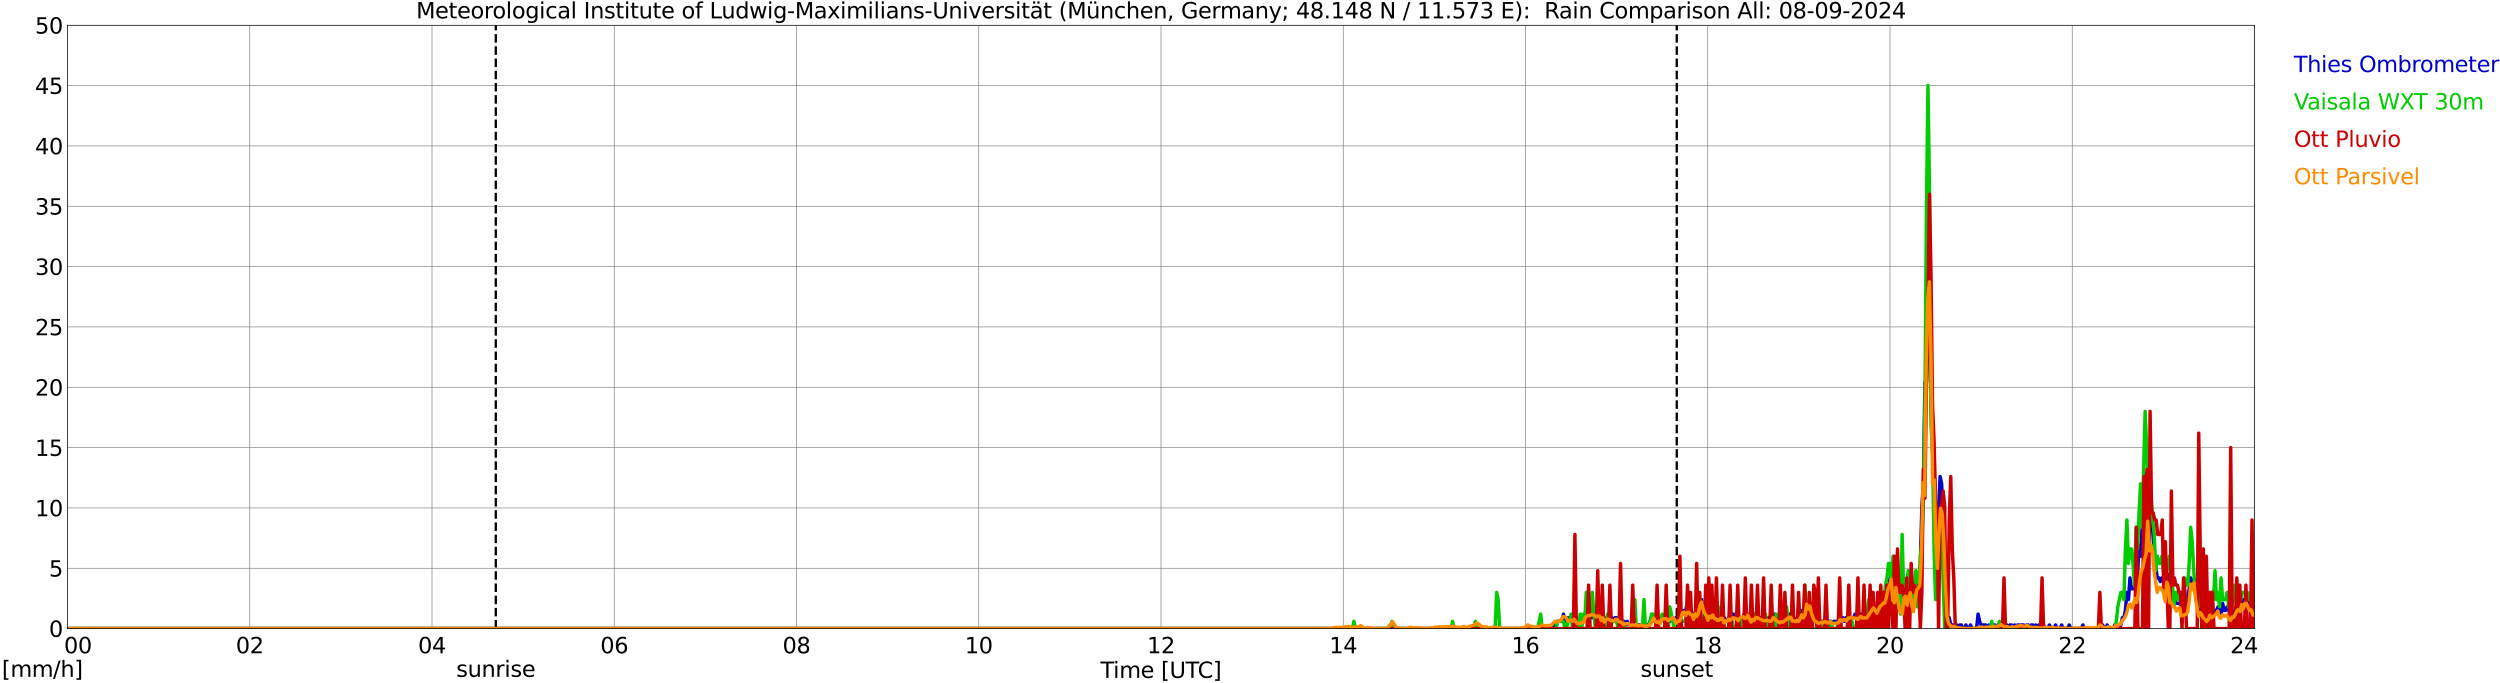 <?xml version="1.0" encoding="utf-8" standalone="no"?>
<!DOCTYPE svg PUBLIC "-//W3C//DTD SVG 1.1//EN"
  "http://www.w3.org/Graphics/SVG/1.1/DTD/svg11.dtd">
<svg xmlns:xlink="http://www.w3.org/1999/xlink" width="1085.4pt" height="296.64pt" viewBox="0 0 1085.4 296.64" xmlns="http://www.w3.org/2000/svg" version="1.1">
 <defs>
  <style type="text/css">*{stroke-linejoin: round; stroke-linecap: butt}</style>
 </defs>
 <g id="figure_1">
  <g id="patch_1">
   <path d="M 0 296.64 
L 1085.4 296.64 
L 1085.4 0 
L 0 0 
z
" style="fill: #ffffff"/>
  </g>
  <g id="axes_1">
   <g id="patch_2">
    <path d="M 29.306 272.909 
L 978.814 272.909 
L 978.814 10.976 
L 29.306 10.976 
z
" style="fill: #ffffff"/>
   </g>
   <g id="patch_3">
    <path d="M 979.44 272.909 
L 978.814 272.909 
L 978.814 10.976 
L 979.44 10.976 
z
" clip-path="url(#pee878c9ef7)" style="fill: #d3d3d3; opacity: 0.25; stroke: #d3d3d3; stroke-linejoin: miter"/>
   </g>
   <g id="matplotlib.axis_1">
    <g id="xtick_1">
     <g id="line2d_1">
      <path d="M 29.306 272.909 
L 29.306 10.976 
" clip-path="url(#pee878c9ef7)" style="fill: none; stroke: #808080; stroke-width: 0.3; stroke-linecap: square"/>
     </g>
     <g id="line2d_2"/>
     <g id="text_1">
      <!--    00 -->
      <g transform="translate(18.733 283.627) scale(0.095 -0.095)">
       <defs>
        <path id="DejaVuSans-20" transform="scale(0.016)"/>
        <path id="DejaVuSans-30" d="M 2034 4250 
Q 1547 4250 1301 3770 
Q 1056 3291 1056 2328 
Q 1056 1369 1301 889 
Q 1547 409 2034 409 
Q 2525 409 2770 889 
Q 3016 1369 3016 2328 
Q 3016 3291 2770 3770 
Q 2525 4250 2034 4250 
z
M 2034 4750 
Q 2819 4750 3233 4129 
Q 3647 3509 3647 2328 
Q 3647 1150 3233 529 
Q 2819 -91 2034 -91 
Q 1250 -91 836 529 
Q 422 1150 422 2328 
Q 422 3509 836 4129 
Q 1250 4750 2034 4750 
z
" transform="scale(0.016)"/>
       </defs>
       <use xlink:href="#DejaVuSans-20"/>
       <use xlink:href="#DejaVuSans-20" transform="translate(31.787 0)"/>
       <use xlink:href="#DejaVuSans-20" transform="translate(63.574 0)"/>
       <use xlink:href="#DejaVuSans-30" transform="translate(95.361 0)"/>
       <use xlink:href="#DejaVuSans-30" transform="translate(158.984 0)"/>
      </g>
     </g>
    </g>
    <g id="xtick_2">
     <g id="line2d_3">
      <path d="M 108.431 272.909 
L 108.431 10.976 
" clip-path="url(#pee878c9ef7)" style="fill: none; stroke: #808080; stroke-width: 0.3; stroke-linecap: square"/>
     </g>
     <g id="line2d_4"/>
     <g id="text_2">
      <!-- 02 -->
      <g transform="translate(102.387 283.627) scale(0.095 -0.095)">
       <defs>
        <path id="DejaVuSans-32" d="M 1228 531 
L 3431 531 
L 3431 0 
L 469 0 
L 469 531 
Q 828 903 1448 1529 
Q 2069 2156 2228 2338 
Q 2531 2678 2651 2914 
Q 2772 3150 2772 3378 
Q 2772 3750 2511 3984 
Q 2250 4219 1831 4219 
Q 1534 4219 1204 4116 
Q 875 4013 500 3803 
L 500 4441 
Q 881 4594 1212 4672 
Q 1544 4750 1819 4750 
Q 2544 4750 2975 4387 
Q 3406 4025 3406 3419 
Q 3406 3131 3298 2873 
Q 3191 2616 2906 2266 
Q 2828 2175 2409 1742 
Q 1991 1309 1228 531 
z
" transform="scale(0.016)"/>
       </defs>
       <use xlink:href="#DejaVuSans-30"/>
       <use xlink:href="#DejaVuSans-32" transform="translate(63.623 0)"/>
      </g>
     </g>
    </g>
    <g id="xtick_3">
     <g id="line2d_5">
      <path d="M 187.557 272.909 
L 187.557 10.976 
" clip-path="url(#pee878c9ef7)" style="fill: none; stroke: #808080; stroke-width: 0.3; stroke-linecap: square"/>
     </g>
     <g id="line2d_6"/>
     <g id="text_3">
      <!-- 04 -->
      <g transform="translate(181.513 283.627) scale(0.095 -0.095)">
       <defs>
        <path id="DejaVuSans-34" d="M 2419 4116 
L 825 1625 
L 2419 1625 
L 2419 4116 
z
M 2253 4666 
L 3047 4666 
L 3047 1625 
L 3713 1625 
L 3713 1100 
L 3047 1100 
L 3047 0 
L 2419 0 
L 2419 1100 
L 313 1100 
L 313 1709 
L 2253 4666 
z
" transform="scale(0.016)"/>
       </defs>
       <use xlink:href="#DejaVuSans-30"/>
       <use xlink:href="#DejaVuSans-34" transform="translate(63.623 0)"/>
      </g>
     </g>
    </g>
    <g id="xtick_4">
     <g id="line2d_7">
      <path d="M 266.683 272.909 
L 266.683 10.976 
" clip-path="url(#pee878c9ef7)" style="fill: none; stroke: #808080; stroke-width: 0.3; stroke-linecap: square"/>
     </g>
     <g id="line2d_8"/>
     <g id="text_4">
      <!-- 06 -->
      <g transform="translate(260.638 283.627) scale(0.095 -0.095)">
       <defs>
        <path id="DejaVuSans-36" d="M 2113 2584 
Q 1688 2584 1439 2293 
Q 1191 2003 1191 1497 
Q 1191 994 1439 701 
Q 1688 409 2113 409 
Q 2538 409 2786 701 
Q 3034 994 3034 1497 
Q 3034 2003 2786 2293 
Q 2538 2584 2113 2584 
z
M 3366 4563 
L 3366 3988 
Q 3128 4100 2886 4159 
Q 2644 4219 2406 4219 
Q 1781 4219 1451 3797 
Q 1122 3375 1075 2522 
Q 1259 2794 1537 2939 
Q 1816 3084 2150 3084 
Q 2853 3084 3261 2657 
Q 3669 2231 3669 1497 
Q 3669 778 3244 343 
Q 2819 -91 2113 -91 
Q 1303 -91 875 529 
Q 447 1150 447 2328 
Q 447 3434 972 4092 
Q 1497 4750 2381 4750 
Q 2619 4750 2861 4703 
Q 3103 4656 3366 4563 
z
" transform="scale(0.016)"/>
       </defs>
       <use xlink:href="#DejaVuSans-30"/>
       <use xlink:href="#DejaVuSans-36" transform="translate(63.623 0)"/>
      </g>
     </g>
    </g>
    <g id="xtick_5">
     <g id="line2d_9">
      <path d="M 345.808 272.909 
L 345.808 10.976 
" clip-path="url(#pee878c9ef7)" style="fill: none; stroke: #808080; stroke-width: 0.3; stroke-linecap: square"/>
     </g>
     <g id="line2d_10"/>
     <g id="text_5">
      <!-- 08 -->
      <g transform="translate(339.764 283.627) scale(0.095 -0.095)">
       <defs>
        <path id="DejaVuSans-38" d="M 2034 2216 
Q 1584 2216 1326 1975 
Q 1069 1734 1069 1313 
Q 1069 891 1326 650 
Q 1584 409 2034 409 
Q 2484 409 2743 651 
Q 3003 894 3003 1313 
Q 3003 1734 2745 1975 
Q 2488 2216 2034 2216 
z
M 1403 2484 
Q 997 2584 770 2862 
Q 544 3141 544 3541 
Q 544 4100 942 4425 
Q 1341 4750 2034 4750 
Q 2731 4750 3128 4425 
Q 3525 4100 3525 3541 
Q 3525 3141 3298 2862 
Q 3072 2584 2669 2484 
Q 3125 2378 3379 2068 
Q 3634 1759 3634 1313 
Q 3634 634 3220 271 
Q 2806 -91 2034 -91 
Q 1263 -91 848 271 
Q 434 634 434 1313 
Q 434 1759 690 2068 
Q 947 2378 1403 2484 
z
M 1172 3481 
Q 1172 3119 1398 2916 
Q 1625 2713 2034 2713 
Q 2441 2713 2670 2916 
Q 2900 3119 2900 3481 
Q 2900 3844 2670 4047 
Q 2441 4250 2034 4250 
Q 1625 4250 1398 4047 
Q 1172 3844 1172 3481 
z
" transform="scale(0.016)"/>
       </defs>
       <use xlink:href="#DejaVuSans-30"/>
       <use xlink:href="#DejaVuSans-38" transform="translate(63.623 0)"/>
      </g>
     </g>
    </g>
    <g id="xtick_6">
     <g id="line2d_11">
      <path d="M 424.934 272.909 
L 424.934 10.976 
" clip-path="url(#pee878c9ef7)" style="fill: none; stroke: #808080; stroke-width: 0.3; stroke-linecap: square"/>
     </g>
     <g id="line2d_12"/>
     <g id="text_6">
      <!-- 10 -->
      <g transform="translate(418.89 283.627) scale(0.095 -0.095)">
       <defs>
        <path id="DejaVuSans-31" d="M 794 531 
L 1825 531 
L 1825 4091 
L 703 3866 
L 703 4441 
L 1819 4666 
L 2450 4666 
L 2450 531 
L 3481 531 
L 3481 0 
L 794 0 
L 794 531 
z
" transform="scale(0.016)"/>
       </defs>
       <use xlink:href="#DejaVuSans-31"/>
       <use xlink:href="#DejaVuSans-30" transform="translate(63.623 0)"/>
      </g>
     </g>
    </g>
    <g id="xtick_7">
     <g id="line2d_13">
      <path d="M 504.06 272.909 
L 504.06 10.976 
" clip-path="url(#pee878c9ef7)" style="fill: none; stroke: #808080; stroke-width: 0.3; stroke-linecap: square"/>
     </g>
     <g id="line2d_14"/>
     <g id="text_7">
      <!-- 12 -->
      <g transform="translate(498.015 283.627) scale(0.095 -0.095)">
       <use xlink:href="#DejaVuSans-31"/>
       <use xlink:href="#DejaVuSans-32" transform="translate(63.623 0)"/>
      </g>
     </g>
    </g>
    <g id="xtick_8">
     <g id="line2d_15">
      <path d="M 583.185 272.909 
L 583.185 10.976 
" clip-path="url(#pee878c9ef7)" style="fill: none; stroke: #808080; stroke-width: 0.3; stroke-linecap: square"/>
     </g>
     <g id="line2d_16"/>
     <g id="text_8">
      <!-- 14 -->
      <g transform="translate(577.141 283.627) scale(0.095 -0.095)">
       <use xlink:href="#DejaVuSans-31"/>
       <use xlink:href="#DejaVuSans-34" transform="translate(63.623 0)"/>
      </g>
     </g>
    </g>
    <g id="xtick_9">
     <g id="line2d_17">
      <path d="M 662.311 272.909 
L 662.311 10.976 
" clip-path="url(#pee878c9ef7)" style="fill: none; stroke: #808080; stroke-width: 0.3; stroke-linecap: square"/>
     </g>
     <g id="line2d_18"/>
     <g id="text_9">
      <!-- 16 -->
      <g transform="translate(656.267 283.627) scale(0.095 -0.095)">
       <use xlink:href="#DejaVuSans-31"/>
       <use xlink:href="#DejaVuSans-36" transform="translate(63.623 0)"/>
      </g>
     </g>
    </g>
    <g id="xtick_10">
     <g id="line2d_19">
      <path d="M 741.437 272.909 
L 741.437 10.976 
" clip-path="url(#pee878c9ef7)" style="fill: none; stroke: #808080; stroke-width: 0.3; stroke-linecap: square"/>
     </g>
     <g id="line2d_20"/>
     <g id="text_10">
      <!-- 18 -->
      <g transform="translate(735.392 283.627) scale(0.095 -0.095)">
       <use xlink:href="#DejaVuSans-31"/>
       <use xlink:href="#DejaVuSans-38" transform="translate(63.623 0)"/>
      </g>
     </g>
    </g>
    <g id="xtick_11">
     <g id="line2d_21">
      <path d="M 820.562 272.909 
L 820.562 10.976 
" clip-path="url(#pee878c9ef7)" style="fill: none; stroke: #808080; stroke-width: 0.3; stroke-linecap: square"/>
     </g>
     <g id="line2d_22"/>
     <g id="text_11">
      <!-- 20 -->
      <g transform="translate(814.518 283.627) scale(0.095 -0.095)">
       <use xlink:href="#DejaVuSans-32"/>
       <use xlink:href="#DejaVuSans-30" transform="translate(63.623 0)"/>
      </g>
     </g>
    </g>
    <g id="xtick_12">
     <g id="line2d_23">
      <path d="M 899.688 272.909 
L 899.688 10.976 
" clip-path="url(#pee878c9ef7)" style="fill: none; stroke: #808080; stroke-width: 0.3; stroke-linecap: square"/>
     </g>
     <g id="line2d_24"/>
     <g id="text_12">
      <!-- 22 -->
      <g transform="translate(893.644 283.627) scale(0.095 -0.095)">
       <use xlink:href="#DejaVuSans-32"/>
       <use xlink:href="#DejaVuSans-32" transform="translate(63.623 0)"/>
      </g>
     </g>
    </g>
    <g id="xtick_13">
     <g id="line2d_25">
      <path d="M 978.814 272.909 
L 978.814 10.976 
" clip-path="url(#pee878c9ef7)" style="fill: none; stroke: #808080; stroke-width: 0.3; stroke-linecap: square"/>
     </g>
     <g id="line2d_26"/>
     <g id="text_13">
      <!-- 24    -->
      <g transform="translate(968.241 283.627) scale(0.095 -0.095)">
       <use xlink:href="#DejaVuSans-32"/>
       <use xlink:href="#DejaVuSans-34" transform="translate(63.623 0)"/>
       <use xlink:href="#DejaVuSans-20" transform="translate(127.246 0)"/>
       <use xlink:href="#DejaVuSans-20" transform="translate(159.033 0)"/>
       <use xlink:href="#DejaVuSans-20" transform="translate(190.82 0)"/>
      </g>
     </g>
    </g>
    <g id="text_14">
     <!-- Time [UTC] -->
     <g transform="translate(477.806 294.322) scale(0.095 -0.095)">
      <defs>
       <path id="DejaVuSans-54" d="M -19 4666 
L 3928 4666 
L 3928 4134 
L 2272 4134 
L 2272 0 
L 1638 0 
L 1638 4134 
L -19 4134 
L -19 4666 
z
" transform="scale(0.016)"/>
       <path id="DejaVuSans-69" d="M 603 3500 
L 1178 3500 
L 1178 0 
L 603 0 
L 603 3500 
z
M 603 4863 
L 1178 4863 
L 1178 4134 
L 603 4134 
L 603 4863 
z
" transform="scale(0.016)"/>
       <path id="DejaVuSans-6d" d="M 3328 2828 
Q 3544 3216 3844 3400 
Q 4144 3584 4550 3584 
Q 5097 3584 5394 3201 
Q 5691 2819 5691 2113 
L 5691 0 
L 5113 0 
L 5113 2094 
Q 5113 2597 4934 2840 
Q 4756 3084 4391 3084 
Q 3944 3084 3684 2787 
Q 3425 2491 3425 1978 
L 3425 0 
L 2847 0 
L 2847 2094 
Q 2847 2600 2669 2842 
Q 2491 3084 2119 3084 
Q 1678 3084 1418 2786 
Q 1159 2488 1159 1978 
L 1159 0 
L 581 0 
L 581 3500 
L 1159 3500 
L 1159 2956 
Q 1356 3278 1631 3431 
Q 1906 3584 2284 3584 
Q 2666 3584 2933 3390 
Q 3200 3197 3328 2828 
z
" transform="scale(0.016)"/>
       <path id="DejaVuSans-65" d="M 3597 1894 
L 3597 1613 
L 953 1613 
Q 991 1019 1311 708 
Q 1631 397 2203 397 
Q 2534 397 2845 478 
Q 3156 559 3463 722 
L 3463 178 
Q 3153 47 2828 -22 
Q 2503 -91 2169 -91 
Q 1331 -91 842 396 
Q 353 884 353 1716 
Q 353 2575 817 3079 
Q 1281 3584 2069 3584 
Q 2775 3584 3186 3129 
Q 3597 2675 3597 1894 
z
M 3022 2063 
Q 3016 2534 2758 2815 
Q 2500 3097 2075 3097 
Q 1594 3097 1305 2825 
Q 1016 2553 972 2059 
L 3022 2063 
z
" transform="scale(0.016)"/>
       <path id="DejaVuSans-5b" d="M 550 4863 
L 1875 4863 
L 1875 4416 
L 1125 4416 
L 1125 -397 
L 1875 -397 
L 1875 -844 
L 550 -844 
L 550 4863 
z
" transform="scale(0.016)"/>
       <path id="DejaVuSans-55" d="M 556 4666 
L 1191 4666 
L 1191 1831 
Q 1191 1081 1462 751 
Q 1734 422 2344 422 
Q 2950 422 3222 751 
Q 3494 1081 3494 1831 
L 3494 4666 
L 4128 4666 
L 4128 1753 
Q 4128 841 3676 375 
Q 3225 -91 2344 -91 
Q 1459 -91 1007 375 
Q 556 841 556 1753 
L 556 4666 
z
" transform="scale(0.016)"/>
       <path id="DejaVuSans-43" d="M 4122 4306 
L 4122 3641 
Q 3803 3938 3442 4084 
Q 3081 4231 2675 4231 
Q 1875 4231 1450 3742 
Q 1025 3253 1025 2328 
Q 1025 1406 1450 917 
Q 1875 428 2675 428 
Q 3081 428 3442 575 
Q 3803 722 4122 1019 
L 4122 359 
Q 3791 134 3420 21 
Q 3050 -91 2638 -91 
Q 1578 -91 968 557 
Q 359 1206 359 2328 
Q 359 3453 968 4101 
Q 1578 4750 2638 4750 
Q 3056 4750 3426 4639 
Q 3797 4528 4122 4306 
z
" transform="scale(0.016)"/>
       <path id="DejaVuSans-5d" d="M 1947 4863 
L 1947 -844 
L 622 -844 
L 622 -397 
L 1369 -397 
L 1369 4416 
L 622 4416 
L 622 4863 
L 1947 4863 
z
" transform="scale(0.016)"/>
      </defs>
      <use xlink:href="#DejaVuSans-54"/>
      <use xlink:href="#DejaVuSans-69" transform="translate(57.959 0)"/>
      <use xlink:href="#DejaVuSans-6d" transform="translate(85.742 0)"/>
      <use xlink:href="#DejaVuSans-65" transform="translate(183.154 0)"/>
      <use xlink:href="#DejaVuSans-20" transform="translate(244.678 0)"/>
      <use xlink:href="#DejaVuSans-5b" transform="translate(276.465 0)"/>
      <use xlink:href="#DejaVuSans-55" transform="translate(315.479 0)"/>
      <use xlink:href="#DejaVuSans-54" transform="translate(388.672 0)"/>
      <use xlink:href="#DejaVuSans-43" transform="translate(443.881 0)"/>
      <use xlink:href="#DejaVuSans-5d" transform="translate(513.705 0)"/>
     </g>
    </g>
   </g>
   <g id="matplotlib.axis_2">
    <g id="ytick_1">
     <g id="line2d_27">
      <path d="M 29.306 272.909 
L 978.814 272.909 
" clip-path="url(#pee878c9ef7)" style="fill: none; stroke: #808080; stroke-width: 0.3; stroke-linecap: square"/>
     </g>
     <g id="line2d_28"/>
     <g id="text_15">
      <!-- 0 -->
      <g transform="translate(21.261 276.518) scale(0.095 -0.095)">
       <use xlink:href="#DejaVuSans-30"/>
      </g>
     </g>
    </g>
    <g id="ytick_2">
     <g id="line2d_29">
      <path d="M 29.306 246.715 
L 978.814 246.715 
" clip-path="url(#pee878c9ef7)" style="fill: none; stroke: #808080; stroke-width: 0.3; stroke-linecap: square"/>
     </g>
     <g id="line2d_30"/>
     <g id="text_16">
      <!-- 5 -->
      <g transform="translate(21.261 250.325) scale(0.095 -0.095)">
       <defs>
        <path id="DejaVuSans-35" d="M 691 4666 
L 3169 4666 
L 3169 4134 
L 1269 4134 
L 1269 2991 
Q 1406 3038 1543 3061 
Q 1681 3084 1819 3084 
Q 2600 3084 3056 2656 
Q 3513 2228 3513 1497 
Q 3513 744 3044 326 
Q 2575 -91 1722 -91 
Q 1428 -91 1123 -41 
Q 819 9 494 109 
L 494 744 
Q 775 591 1075 516 
Q 1375 441 1709 441 
Q 2250 441 2565 725 
Q 2881 1009 2881 1497 
Q 2881 1984 2565 2268 
Q 2250 2553 1709 2553 
Q 1456 2553 1204 2497 
Q 953 2441 691 2322 
L 691 4666 
z
" transform="scale(0.016)"/>
       </defs>
       <use xlink:href="#DejaVuSans-35"/>
      </g>
     </g>
    </g>
    <g id="ytick_3">
     <g id="line2d_31">
      <path d="M 29.306 220.522 
L 978.814 220.522 
" clip-path="url(#pee878c9ef7)" style="fill: none; stroke: #808080; stroke-width: 0.3; stroke-linecap: square"/>
     </g>
     <g id="line2d_32"/>
     <g id="text_17">
      <!-- 10 -->
      <g transform="translate(15.217 224.131) scale(0.095 -0.095)">
       <use xlink:href="#DejaVuSans-31"/>
       <use xlink:href="#DejaVuSans-30" transform="translate(63.623 0)"/>
      </g>
     </g>
    </g>
    <g id="ytick_4">
     <g id="line2d_33">
      <path d="M 29.306 194.329 
L 978.814 194.329 
" clip-path="url(#pee878c9ef7)" style="fill: none; stroke: #808080; stroke-width: 0.3; stroke-linecap: square"/>
     </g>
     <g id="line2d_34"/>
     <g id="text_18">
      <!-- 15 -->
      <g transform="translate(15.217 197.938) scale(0.095 -0.095)">
       <use xlink:href="#DejaVuSans-31"/>
       <use xlink:href="#DejaVuSans-35" transform="translate(63.623 0)"/>
      </g>
     </g>
    </g>
    <g id="ytick_5">
     <g id="line2d_35">
      <path d="M 29.306 168.136 
L 978.814 168.136 
" clip-path="url(#pee878c9ef7)" style="fill: none; stroke: #808080; stroke-width: 0.3; stroke-linecap: square"/>
     </g>
     <g id="line2d_36"/>
     <g id="text_19">
      <!-- 20 -->
      <g transform="translate(15.217 171.745) scale(0.095 -0.095)">
       <use xlink:href="#DejaVuSans-32"/>
       <use xlink:href="#DejaVuSans-30" transform="translate(63.623 0)"/>
      </g>
     </g>
    </g>
    <g id="ytick_6">
     <g id="line2d_37">
      <path d="M 29.306 141.942 
L 978.814 141.942 
" clip-path="url(#pee878c9ef7)" style="fill: none; stroke: #808080; stroke-width: 0.3; stroke-linecap: square"/>
     </g>
     <g id="line2d_38"/>
     <g id="text_20">
      <!-- 25 -->
      <g transform="translate(15.217 145.551) scale(0.095 -0.095)">
       <use xlink:href="#DejaVuSans-32"/>
       <use xlink:href="#DejaVuSans-35" transform="translate(63.623 0)"/>
      </g>
     </g>
    </g>
    <g id="ytick_7">
     <g id="line2d_39">
      <path d="M 29.306 115.749 
L 978.814 115.749 
" clip-path="url(#pee878c9ef7)" style="fill: none; stroke: #808080; stroke-width: 0.3; stroke-linecap: square"/>
     </g>
     <g id="line2d_40"/>
     <g id="text_21">
      <!-- 30 -->
      <g transform="translate(15.217 119.358) scale(0.095 -0.095)">
       <defs>
        <path id="DejaVuSans-33" d="M 2597 2516 
Q 3050 2419 3304 2112 
Q 3559 1806 3559 1356 
Q 3559 666 3084 287 
Q 2609 -91 1734 -91 
Q 1441 -91 1130 -33 
Q 819 25 488 141 
L 488 750 
Q 750 597 1062 519 
Q 1375 441 1716 441 
Q 2309 441 2620 675 
Q 2931 909 2931 1356 
Q 2931 1769 2642 2001 
Q 2353 2234 1838 2234 
L 1294 2234 
L 1294 2753 
L 1863 2753 
Q 2328 2753 2575 2939 
Q 2822 3125 2822 3475 
Q 2822 3834 2567 4026 
Q 2313 4219 1838 4219 
Q 1578 4219 1281 4162 
Q 984 4106 628 3988 
L 628 4550 
Q 988 4650 1302 4700 
Q 1616 4750 1894 4750 
Q 2613 4750 3031 4423 
Q 3450 4097 3450 3541 
Q 3450 3153 3228 2886 
Q 3006 2619 2597 2516 
z
" transform="scale(0.016)"/>
       </defs>
       <use xlink:href="#DejaVuSans-33"/>
       <use xlink:href="#DejaVuSans-30" transform="translate(63.623 0)"/>
      </g>
     </g>
    </g>
    <g id="ytick_8">
     <g id="line2d_41">
      <path d="M 29.306 89.556 
L 978.814 89.556 
" clip-path="url(#pee878c9ef7)" style="fill: none; stroke: #808080; stroke-width: 0.3; stroke-linecap: square"/>
     </g>
     <g id="line2d_42"/>
     <g id="text_22">
      <!-- 35 -->
      <g transform="translate(15.217 93.165) scale(0.095 -0.095)">
       <use xlink:href="#DejaVuSans-33"/>
       <use xlink:href="#DejaVuSans-35" transform="translate(63.623 0)"/>
      </g>
     </g>
    </g>
    <g id="ytick_9">
     <g id="line2d_43">
      <path d="M 29.306 63.362 
L 978.814 63.362 
" clip-path="url(#pee878c9ef7)" style="fill: none; stroke: #808080; stroke-width: 0.3; stroke-linecap: square"/>
     </g>
     <g id="line2d_44"/>
     <g id="text_23">
      <!-- 40 -->
      <g transform="translate(15.217 66.972) scale(0.095 -0.095)">
       <use xlink:href="#DejaVuSans-34"/>
       <use xlink:href="#DejaVuSans-30" transform="translate(63.623 0)"/>
      </g>
     </g>
    </g>
    <g id="ytick_10">
     <g id="line2d_45">
      <path d="M 29.306 37.169 
L 978.814 37.169 
" clip-path="url(#pee878c9ef7)" style="fill: none; stroke: #808080; stroke-width: 0.3; stroke-linecap: square"/>
     </g>
     <g id="line2d_46"/>
     <g id="text_24">
      <!-- 45 -->
      <g transform="translate(15.217 40.778) scale(0.095 -0.095)">
       <use xlink:href="#DejaVuSans-34"/>
       <use xlink:href="#DejaVuSans-35" transform="translate(63.623 0)"/>
      </g>
     </g>
    </g>
    <g id="ytick_11">
     <g id="line2d_47">
      <path d="M 29.306 10.976 
L 978.814 10.976 
" clip-path="url(#pee878c9ef7)" style="fill: none; stroke: #808080; stroke-width: 0.3; stroke-linecap: square"/>
     </g>
     <g id="line2d_48"/>
     <g id="text_25">
      <!-- 50 -->
      <g transform="translate(15.217 14.585) scale(0.095 -0.095)">
       <use xlink:href="#DejaVuSans-35"/>
       <use xlink:href="#DejaVuSans-30" transform="translate(63.623 0)"/>
      </g>
     </g>
    </g>
   </g>
   <g id="line2d_49">
    <path d="M 215.251 272.909 
L 215.251 10.976 
" clip-path="url(#pee878c9ef7)" style="fill: none; stroke-dasharray: 3.7,1.6; stroke-dashoffset: 0; stroke: #000000"/>
   </g>
   <g id="line2d_50">
    <path d="M 727.985 272.909 
L 727.985 10.976 
" clip-path="url(#pee878c9ef7)" style="fill: none; stroke-dasharray: 3.7,1.6; stroke-dashoffset: 0; stroke: #000000"/>
   </g>
   <g id="line2d_51">
    <path d="M 29.306 272.909 
L 674.18 272.909 
L 674.839 271.337 
L 675.499 272.909 
L 676.158 269.766 
L 678.136 269.766 
L 678.796 266.622 
L 679.455 269.766 
L 680.114 268.194 
L 680.774 268.194 
L 681.433 269.766 
L 682.092 268.194 
L 682.752 269.766 
L 685.389 269.766 
L 686.049 271.337 
L 686.708 271.337 
L 687.368 268.194 
L 688.686 268.194 
L 689.346 266.622 
L 690.664 266.622 
L 691.324 268.194 
L 691.983 266.622 
L 692.643 266.622 
L 693.302 268.194 
L 695.28 268.194 
L 695.939 269.766 
L 696.599 268.194 
L 697.258 269.766 
L 697.918 268.194 
L 698.577 269.766 
L 699.236 268.194 
L 699.896 268.194 
L 700.555 269.766 
L 701.215 268.194 
L 701.874 268.194 
L 702.533 269.766 
L 703.193 268.194 
L 703.852 271.337 
L 704.511 269.766 
L 705.171 269.766 
L 705.83 271.337 
L 706.49 269.766 
L 707.149 271.337 
L 712.424 271.337 
L 713.083 272.909 
L 713.743 271.337 
L 715.721 271.337 
L 716.38 269.766 
L 717.699 269.766 
L 718.358 268.194 
L 719.018 269.766 
L 719.677 268.194 
L 720.337 269.766 
L 720.996 269.766 
L 721.655 268.194 
L 722.315 269.766 
L 722.974 268.194 
L 724.293 268.194 
L 724.952 269.766 
L 725.612 268.194 
L 726.271 268.194 
L 726.93 269.766 
L 727.59 268.194 
L 728.249 269.766 
L 728.909 269.766 
L 730.887 265.051 
L 731.546 266.622 
L 732.205 263.479 
L 732.865 263.479 
L 733.524 265.051 
L 734.184 265.051 
L 734.843 266.622 
L 736.821 266.622 
L 737.48 265.051 
L 738.14 260.336 
L 738.799 260.336 
L 739.459 265.051 
L 740.118 265.051 
L 741.437 268.194 
L 742.096 266.622 
L 742.756 266.622 
L 743.415 268.194 
L 744.074 266.622 
L 744.734 268.194 
L 747.371 268.194 
L 748.031 269.766 
L 748.69 268.194 
L 749.349 269.766 
L 750.009 269.766 
L 750.668 268.194 
L 751.987 268.194 
L 752.646 266.622 
L 753.306 268.194 
L 754.624 268.194 
L 755.284 269.766 
L 755.943 268.194 
L 756.602 268.194 
L 757.262 266.622 
L 758.581 266.622 
L 759.24 268.194 
L 761.218 268.194 
L 761.878 266.622 
L 763.196 266.622 
L 763.856 269.766 
L 764.515 268.194 
L 765.834 268.194 
L 766.493 269.766 
L 767.153 269.766 
L 767.812 268.194 
L 768.471 269.766 
L 769.131 268.194 
L 769.79 268.194 
L 770.449 266.622 
L 771.109 269.766 
L 771.768 268.194 
L 772.428 269.766 
L 774.406 269.766 
L 775.065 268.194 
L 776.384 268.194 
L 777.043 266.622 
L 777.703 268.194 
L 778.362 266.622 
L 779.021 269.766 
L 779.681 269.766 
L 780.34 268.194 
L 781 268.194 
L 782.318 265.051 
L 782.978 266.622 
L 783.637 265.051 
L 784.296 261.908 
L 785.615 261.908 
L 786.275 263.479 
L 786.934 268.194 
L 787.593 268.194 
L 788.253 269.766 
L 788.912 268.194 
L 790.231 271.337 
L 790.89 269.766 
L 792.209 269.766 
L 792.868 271.337 
L 793.528 269.766 
L 794.847 269.766 
L 795.506 271.337 
L 796.165 269.766 
L 799.462 269.766 
L 800.122 268.194 
L 800.781 269.766 
L 801.44 268.194 
L 802.1 269.766 
L 802.759 268.194 
L 804.737 268.194 
L 805.397 266.622 
L 808.034 266.622 
L 808.694 268.194 
L 809.353 266.622 
L 810.012 268.194 
L 811.99 263.479 
L 813.309 263.479 
L 813.969 265.051 
L 814.628 263.479 
L 815.287 265.051 
L 815.947 265.051 
L 816.606 261.908 
L 817.925 261.908 
L 818.584 258.764 
L 819.903 255.621 
L 820.562 250.906 
L 821.881 260.336 
L 822.541 257.193 
L 823.2 258.764 
L 823.859 258.764 
L 824.519 263.479 
L 825.837 263.479 
L 826.497 255.621 
L 827.816 258.764 
L 828.475 255.621 
L 829.134 258.764 
L 829.794 260.336 
L 830.453 263.479 
L 831.772 254.05 
L 833.091 250.906 
L 833.75 244.62 
L 834.409 219.474 
L 835.069 210.045 
L 835.728 166.04 
L 836.388 166.04 
L 837.047 106.319 
L 837.706 134.608 
L 838.366 175.47 
L 839.025 195.9 
L 839.684 200.615 
L 840.344 232.047 
L 841.003 239.905 
L 841.663 221.046 
L 842.322 206.902 
L 842.981 210.045 
L 844.959 261.908 
L 845.619 268.194 
L 846.278 268.194 
L 846.938 271.337 
L 849.575 271.337 
L 850.235 272.909 
L 850.894 271.337 
L 851.553 271.337 
L 852.213 272.909 
L 852.872 272.909 
L 853.531 271.337 
L 854.191 272.909 
L 854.85 272.909 
L 855.51 271.337 
L 856.169 272.909 
L 858.147 272.909 
L 858.806 266.622 
L 859.466 269.766 
L 860.125 271.337 
L 862.103 271.337 
L 862.763 272.909 
L 863.422 271.337 
L 864.082 272.909 
L 864.741 271.337 
L 865.4 272.909 
L 866.06 271.337 
L 866.719 272.909 
L 867.378 271.337 
L 868.038 271.337 
L 868.697 272.909 
L 869.357 271.337 
L 871.335 271.337 
L 871.994 272.909 
L 872.653 271.337 
L 873.313 271.337 
L 873.972 272.909 
L 874.632 271.337 
L 875.291 272.909 
L 875.95 271.337 
L 878.588 271.337 
L 879.247 272.909 
L 879.907 271.337 
L 880.566 271.337 
L 881.225 272.909 
L 881.885 271.337 
L 882.544 271.337 
L 883.204 272.909 
L 883.863 271.337 
L 884.522 272.909 
L 885.182 271.337 
L 885.841 272.909 
L 886.5 272.909 
L 887.16 271.337 
L 887.819 272.909 
L 889.138 272.909 
L 889.797 271.337 
L 890.457 272.909 
L 891.775 272.909 
L 892.435 271.337 
L 893.094 272.909 
L 894.413 272.909 
L 895.072 271.337 
L 895.732 272.909 
L 897.71 272.909 
L 898.369 271.337 
L 899.029 272.909 
L 903.644 272.909 
L 904.304 271.337 
L 904.963 272.909 
L 910.898 272.909 
L 911.557 271.337 
L 912.216 272.909 
L 912.876 271.337 
L 913.535 272.909 
L 914.194 272.909 
L 914.854 271.337 
L 915.513 272.909 
L 917.491 272.909 
L 918.151 271.337 
L 918.81 272.909 
L 920.129 272.909 
L 920.788 271.337 
L 921.448 268.194 
L 922.107 268.194 
L 922.766 265.051 
L 923.426 257.193 
L 924.085 260.336 
L 924.745 250.906 
L 925.404 255.621 
L 926.723 255.621 
L 927.382 254.05 
L 928.041 249.335 
L 928.701 236.762 
L 929.36 241.477 
L 930.02 228.904 
L 930.679 227.332 
L 931.338 213.188 
L 931.998 205.33 
L 932.657 219.474 
L 933.316 216.331 
L 933.976 228.904 
L 934.635 230.476 
L 935.295 241.477 
L 936.613 250.906 
L 937.273 250.906 
L 937.932 252.478 
L 938.592 250.906 
L 939.251 250.906 
L 939.91 254.05 
L 940.57 250.906 
L 941.229 249.335 
L 941.888 252.478 
L 942.548 257.193 
L 943.207 257.193 
L 943.867 258.764 
L 944.526 261.908 
L 946.504 261.908 
L 947.163 265.051 
L 947.823 266.622 
L 948.482 263.479 
L 949.801 260.336 
L 951.12 250.906 
L 951.779 252.478 
L 952.438 255.621 
L 953.098 255.621 
L 953.757 261.908 
L 955.735 266.622 
L 956.395 265.051 
L 957.054 266.622 
L 957.714 266.622 
L 958.373 268.194 
L 959.032 268.194 
L 959.692 265.051 
L 960.351 266.622 
L 961.01 266.622 
L 961.67 265.051 
L 962.329 265.051 
L 962.989 263.479 
L 963.648 263.479 
L 964.307 266.622 
L 964.967 261.908 
L 965.626 265.051 
L 966.285 265.051 
L 966.945 263.479 
L 967.604 263.479 
L 968.264 268.194 
L 968.923 266.622 
L 969.582 266.622 
L 970.901 263.479 
L 972.22 263.479 
L 973.539 260.336 
L 974.198 260.336 
L 974.857 261.908 
L 975.517 260.336 
L 976.176 263.479 
L 976.836 261.908 
L 977.495 263.479 
L 978.154 263.479 
L 978.154 263.479 
" clip-path="url(#pee878c9ef7)" style="fill: none; stroke: #0000cc; stroke-width: 1.5; stroke-linecap: square"/>
   </g>
   <g id="line2d_52">
    <path d="M 29.306 272.909 
L 544.941 272.909 
M 546.26 272.909 
L 587.142 272.909 
L 587.801 269.766 
L 588.46 272.909 
L 603.626 272.909 
L 604.286 269.766 
L 604.945 272.909 
L 630.001 272.909 
L 630.661 269.766 
L 631.32 272.909 
L 639.892 272.909 
L 640.552 269.766 
L 641.211 272.909 
L 649.123 272.909 
L 649.783 257.193 
L 650.442 260.336 
L 651.102 272.909 
L 667.586 272.909 
L 668.905 266.622 
L 669.564 272.909 
L 675.499 272.909 
L 676.158 269.766 
L 678.796 269.766 
L 679.455 272.909 
L 680.114 272.909 
L 680.774 269.766 
L 681.433 269.766 
L 682.092 266.622 
L 682.752 272.909 
L 683.411 269.766 
L 684.071 272.909 
L 685.389 272.909 
L 686.049 266.622 
L 686.708 272.909 
L 687.368 266.622 
L 688.027 269.766 
L 688.686 257.193 
L 689.346 266.622 
L 690.005 263.479 
L 690.664 266.622 
L 691.324 257.193 
L 691.983 266.622 
L 692.643 272.909 
L 693.302 266.622 
L 693.961 272.909 
L 694.621 269.766 
L 695.28 272.909 
L 695.939 269.766 
L 696.599 272.909 
L 697.258 272.909 
L 697.918 266.622 
L 699.236 272.909 
L 699.896 269.766 
L 701.874 269.766 
L 702.533 272.909 
L 703.852 272.909 
L 704.511 269.766 
L 705.171 272.909 
L 709.127 272.909 
L 709.786 260.336 
L 710.446 272.909 
L 713.083 272.909 
L 713.743 260.336 
L 714.402 272.909 
L 715.721 272.909 
L 717.04 266.622 
L 717.699 266.622 
L 718.358 269.766 
L 719.018 269.766 
L 719.677 272.909 
L 720.337 269.766 
L 720.996 269.766 
L 721.655 266.622 
L 722.315 269.766 
L 722.974 269.766 
L 723.633 272.909 
L 724.293 272.909 
L 724.952 263.479 
L 726.93 272.909 
L 728.909 272.909 
L 729.568 269.766 
L 731.546 269.766 
L 732.205 266.622 
L 732.865 269.766 
L 734.843 269.766 
L 735.502 272.909 
L 736.162 269.766 
L 736.821 263.479 
L 737.48 266.622 
L 738.14 260.336 
L 738.799 269.766 
L 740.118 269.766 
L 740.777 272.909 
L 741.437 269.766 
L 742.096 272.909 
L 742.756 266.622 
L 743.415 272.909 
L 744.074 272.909 
L 744.734 269.766 
L 745.393 269.766 
L 746.052 263.479 
L 746.712 272.909 
L 747.371 272.909 
L 748.031 269.766 
L 748.69 272.909 
L 750.668 272.909 
L 751.327 269.766 
L 751.987 269.766 
L 752.646 272.909 
L 755.284 272.909 
L 755.943 269.766 
L 757.262 269.766 
L 757.921 266.622 
L 758.581 272.909 
L 759.24 269.766 
L 759.899 272.909 
L 760.559 269.766 
L 761.218 269.766 
L 761.878 266.622 
L 762.537 272.909 
L 765.834 272.909 
L 766.493 266.622 
L 767.153 272.909 
L 767.812 272.909 
L 768.471 269.766 
L 769.131 272.909 
L 770.449 272.909 
L 771.109 266.622 
L 771.768 272.909 
L 773.746 272.909 
L 774.406 269.766 
L 775.065 269.766 
L 775.725 263.479 
L 776.384 272.909 
L 777.043 269.766 
L 778.362 269.766 
L 779.021 272.909 
L 779.681 269.766 
L 781 269.766 
L 781.659 266.622 
L 782.318 272.909 
L 782.978 266.622 
L 783.637 254.05 
L 784.296 272.909 
L 784.956 269.766 
L 785.615 269.766 
L 786.275 272.909 
L 790.231 272.909 
L 790.89 269.766 
L 791.55 272.909 
L 794.187 272.909 
L 794.847 269.766 
L 795.506 272.909 
L 797.484 272.909 
L 798.143 269.766 
L 798.803 272.909 
L 802.759 272.909 
L 803.419 269.766 
L 804.078 269.766 
L 804.737 272.909 
L 807.375 272.909 
L 808.034 269.766 
L 808.694 272.909 
L 809.353 272.909 
L 810.672 266.622 
L 811.331 260.336 
L 811.99 263.479 
L 813.309 263.479 
L 813.969 269.766 
L 814.628 266.622 
L 815.287 269.766 
L 816.606 257.193 
L 817.265 263.479 
L 817.925 260.336 
L 818.584 254.05 
L 819.244 250.906 
L 819.903 244.62 
L 820.562 244.62 
L 821.222 254.05 
L 821.881 241.477 
L 822.541 250.906 
L 823.2 250.906 
L 823.859 260.336 
L 825.178 266.622 
L 825.837 232.047 
L 826.497 257.193 
L 827.156 260.336 
L 828.475 247.763 
L 829.134 257.193 
L 829.794 257.193 
L 830.453 263.479 
L 831.112 257.193 
L 831.772 247.763 
L 832.431 263.479 
L 833.091 254.05 
L 833.75 241.477 
L 834.409 235.19 
L 835.069 216.331 
L 835.728 175.47 
L 836.388 90.603 
L 837.047 37.169 
L 837.706 81.174 
L 838.366 184.899 
L 839.025 194.329 
L 839.684 238.334 
L 840.344 260.336 
L 841.003 250.906 
L 841.663 228.904 
L 842.322 232.047 
L 842.981 232.047 
L 844.3 272.909 
L 864.082 272.909 
L 864.741 269.766 
L 865.4 272.909 
L 867.378 272.909 
L 868.038 269.766 
L 868.697 272.909 
L 918.151 272.909 
L 918.81 269.766 
L 919.469 263.479 
L 920.788 257.193 
L 921.448 257.193 
L 922.107 260.336 
L 922.766 238.334 
L 923.426 225.761 
L 924.085 244.62 
L 924.745 238.334 
L 925.404 238.334 
L 926.063 244.62 
L 926.723 254.05 
L 927.382 228.904 
L 928.041 238.334 
L 928.701 222.618 
L 929.36 210.045 
L 930.02 228.904 
L 931.338 178.613 
L 932.657 210.045 
L 933.316 216.331 
L 933.976 216.331 
L 934.635 225.761 
L 935.295 232.047 
L 935.954 247.763 
L 936.613 241.477 
L 937.273 244.62 
L 937.932 244.62 
L 938.592 241.477 
L 939.251 247.763 
L 939.91 244.62 
L 940.57 247.763 
L 941.888 241.477 
L 942.548 254.05 
L 943.207 254.05 
L 943.867 263.479 
L 944.526 257.193 
L 945.185 257.193 
L 945.845 260.336 
L 947.163 260.336 
L 947.823 263.479 
L 948.482 250.906 
L 949.142 254.05 
L 949.801 254.05 
L 950.46 244.62 
L 951.12 228.904 
L 951.779 235.19 
L 952.438 247.763 
L 953.098 257.193 
L 954.417 263.479 
L 955.076 257.193 
L 955.735 257.193 
L 957.054 263.479 
L 957.714 260.336 
L 958.373 263.479 
L 959.692 257.193 
L 960.351 257.193 
L 961.01 260.336 
L 961.67 247.763 
L 962.329 260.336 
L 962.989 257.193 
L 963.648 263.479 
L 964.307 250.906 
L 964.967 260.336 
L 966.285 260.336 
L 966.945 257.193 
L 967.604 263.479 
L 968.923 263.479 
L 969.582 260.336 
L 970.242 254.05 
L 970.901 260.336 
L 971.561 260.336 
L 972.22 257.193 
L 972.879 260.336 
L 973.539 257.193 
L 975.517 257.193 
L 976.176 260.336 
L 976.836 257.193 
L 977.495 260.336 
L 978.154 260.336 
L 978.154 260.336 
" clip-path="url(#pee878c9ef7)" style="fill: none; stroke: #00cc00; stroke-width: 1.5; stroke-linecap: square"/>
   </g>
   <g id="line2d_53">
    <path d="M 29.537 272.909 
L 683.104 272.909 
L 683.763 232.047 
L 684.422 272.909 
L 689.049 272.909 
L 689.708 254.05 
L 690.368 272.909 
L 693.005 272.909 
L 693.665 247.763 
L 694.335 272.909 
L 694.994 272.909 
L 695.654 254.05 
L 696.313 272.909 
L 698.291 272.909 
L 698.951 254.05 
L 699.61 272.909 
L 702.918 272.909 
L 703.577 244.62 
L 704.237 272.909 
L 708.204 272.909 
L 708.863 254.05 
L 709.523 272.909 
L 718.776 272.909 
L 719.435 254.05 
L 720.095 272.909 
L 722.732 272.909 
L 723.392 254.05 
L 724.062 272.909 
L 728.678 272.909 
L 729.337 241.477 
L 730.007 272.909 
L 731.986 272.909 
L 732.645 254.05 
L 733.304 272.909 
L 733.964 257.193 
L 734.623 272.909 
L 735.953 272.909 
L 736.612 244.62 
L 737.272 272.909 
L 737.931 257.193 
L 738.59 272.909 
L 739.909 272.909 
L 740.569 254.05 
L 741.239 272.909 
L 741.898 250.906 
L 742.558 272.909 
L 743.217 254.05 
L 743.876 272.909 
L 744.536 272.909 
L 745.195 250.906 
L 745.855 272.909 
L 747.184 272.909 
L 747.844 254.05 
L 748.503 272.909 
L 750.481 272.909 
L 751.141 254.05 
L 751.8 272.909 
L 753.789 272.909 
L 754.449 254.05 
L 755.108 272.909 
L 757.086 272.909 
L 757.756 250.906 
L 758.416 272.909 
L 759.735 272.909 
L 760.394 254.05 
L 761.053 272.909 
L 762.372 272.909 
L 763.031 254.05 
L 763.702 272.909 
L 765.021 272.909 
L 765.68 250.906 
L 766.339 272.909 
L 768.317 272.909 
L 768.988 254.05 
L 769.647 272.909 
L 772.285 272.909 
L 772.944 254.05 
L 773.604 272.909 
L 774.263 272.909 
L 774.933 257.193 
L 775.593 272.909 
L 777.571 272.909 
L 778.23 254.05 
L 778.89 272.909 
L 780.219 272.909 
L 780.879 257.193 
L 781.538 272.909 
L 782.857 272.909 
L 783.516 254.05 
L 784.176 272.909 
L 784.835 272.909 
L 785.494 257.193 
L 786.165 272.909 
L 786.824 272.909 
L 787.483 254.05 
L 788.143 257.193 
L 788.802 272.909 
L 789.462 250.906 
L 790.121 272.909 
L 792.11 272.909 
L 792.77 254.05 
L 793.429 272.909 
L 798.056 272.909 
L 798.715 250.906 
L 799.374 272.909 
L 802.012 272.909 
L 802.671 254.05 
L 803.342 272.909 
L 805.979 272.909 
L 806.638 250.906 
L 807.298 272.909 
L 808.617 272.909 
L 809.287 254.05 
L 809.946 272.909 
L 811.265 272.909 
L 811.925 254.05 
L 812.584 272.909 
L 813.243 257.193 
L 813.903 272.909 
L 814.562 272.909 
L 815.232 257.193 
L 815.892 272.909 
L 816.551 254.05 
L 817.211 272.909 
L 817.87 257.193 
L 818.529 272.909 
L 819.189 254.05 
L 819.848 272.909 
L 820.518 254.05 
L 821.178 257.193 
L 821.837 272.909 
L 822.497 241.477 
L 823.156 272.909 
L 823.815 238.334 
L 824.475 257.193 
L 825.134 257.193 
L 825.793 254.05 
L 826.464 257.193 
L 827.123 272.909 
L 827.783 250.906 
L 828.442 272.909 
L 829.101 272.909 
L 829.761 244.62 
L 830.42 257.193 
L 831.08 254.05 
L 831.739 257.193 
L 832.409 257.193 
L 833.069 254.05 
L 833.728 272.909 
L 834.387 257.193 
L 835.047 203.758 
L 835.706 216.331 
L 836.366 169.183 
L 837.025 134.608 
L 837.695 84.317 
L 838.355 118.892 
L 839.014 175.47 
L 839.673 191.186 
L 840.333 216.331 
L 840.992 222.618 
L 841.652 272.909 
L 842.311 222.618 
L 842.97 219.474 
L 843.641 213.188 
L 844.3 219.474 
L 844.959 272.909 
L 845.619 272.909 
L 846.278 225.761 
L 846.938 206.902 
L 847.597 238.334 
L 848.256 250.906 
L 848.927 272.909 
L 869.401 272.909 
L 870.06 250.906 
L 870.719 272.909 
L 885.918 272.909 
L 886.577 250.906 
L 887.237 272.909 
L 911.018 272.909 
L 911.678 257.193 
L 912.337 272.909 
L 926.877 272.909 
L 927.536 228.904 
L 928.195 272.909 
L 930.173 272.909 
L 930.833 206.902 
L 931.492 272.909 
L 932.152 203.758 
L 932.822 272.909 
L 933.481 178.613 
L 934.141 222.618 
L 934.8 222.618 
L 935.459 225.761 
L 936.119 225.761 
L 936.778 232.047 
L 938.097 232.047 
L 938.767 225.761 
L 939.427 257.193 
L 940.086 235.19 
L 941.405 272.909 
L 942.064 272.909 
L 942.724 213.188 
L 943.383 254.05 
L 944.042 250.906 
L 944.702 254.05 
L 945.372 254.05 
L 946.032 257.193 
L 946.691 257.193 
L 947.35 272.909 
L 948.01 250.906 
L 948.669 257.193 
L 949.328 272.909 
L 953.955 272.909 
L 954.614 188.042 
L 955.274 241.477 
L 955.933 272.909 
L 956.593 238.334 
L 957.252 272.909 
L 957.922 241.477 
L 958.582 272.909 
L 959.241 257.193 
L 959.9 272.909 
L 960.56 257.193 
L 961.219 272.909 
L 967.824 272.909 
L 968.483 194.329 
L 969.143 272.909 
L 970.473 272.909 
L 971.132 250.906 
L 971.791 272.909 
L 972.451 254.05 
L 973.11 272.909 
L 974.429 272.909 
L 975.088 254.05 
L 975.759 272.909 
L 977.077 272.909 
L 977.737 225.761 
L 978.396 272.909 
L 978.396 272.909 
" clip-path="url(#pee878c9ef7)" style="fill: none; stroke: #cc0000; stroke-width: 1.5; stroke-linecap: square"/>
   </g>
   <g id="line2d_54">
    <path d="M 29.559 272.909 
L 578.273 272.909 
L 578.965 272.511 
L 581.031 272.374 
L 582.416 272.505 
L 583.108 272.223 
L 583.801 272.348 
L 584.493 271.997 
L 585.878 272.076 
L 586.57 272.537 
L 587.263 272.38 
L 587.955 272.38 
L 588.647 272.081 
L 590.032 272.217 
L 590.724 271.62 
L 592.109 272.558 
L 592.801 272.909 
L 593.483 272.495 
L 594.175 272.464 
L 594.867 272.584 
L 595.56 272.909 
L 602.472 272.909 
L 603.165 271.526 
L 603.857 271.081 
L 604.549 269.954 
L 605.242 270.866 
L 605.934 272.123 
L 607.319 272.909 
L 610.77 272.909 
L 611.462 272.553 
L 612.154 272.364 
L 614.231 272.605 
L 615.616 272.516 
L 616.308 272.909 
L 617.001 272.553 
L 617.693 272.909 
L 620.451 272.909 
L 621.144 272.568 
L 622.528 272.626 
L 623.221 272.243 
L 623.913 272.406 
L 624.606 272.17 
L 625.298 272.233 
L 628.056 272.113 
L 629.441 272.133 
L 630.133 271.861 
L 631.518 271.971 
L 632.903 272.579 
L 633.595 272.333 
L 634.287 272.374 
L 634.98 272.107 
L 635.672 272.044 
L 636.364 272.327 
L 637.057 272.416 
L 637.749 272.029 
L 639.134 271.636 
L 640.519 271.17 
L 641.2 270.53 
L 641.892 270.792 
L 643.277 272.065 
L 644.662 272.175 
L 645.354 272.128 
L 646.046 272.464 
L 647.431 272.469 
L 648.123 272.306 
L 651.585 272.689 
L 652.278 272.909 
L 657.805 272.909 
L 658.498 272.684 
L 659.19 272.909 
L 659.871 272.909 
L 660.564 272.579 
L 661.256 272.553 
L 661.948 272.301 
L 662.641 272.27 
L 663.333 271.316 
L 664.025 271.782 
L 664.718 271.872 
L 665.41 272.107 
L 666.103 272.217 
L 668.18 272.023 
L 669.564 271.358 
L 670.257 271.568 
L 671.641 271.662 
L 672.334 271.552 
L 673.026 271.568 
L 673.707 271.274 
L 675.092 269.724 
L 675.784 270.096 
L 676.477 269.938 
L 677.169 269.498 
L 677.861 268.833 
L 678.554 267.696 
L 679.246 267.791 
L 679.939 268.074 
L 680.631 269.65 
L 681.323 269.577 
L 682.016 269.31 
L 682.708 269.703 
L 683.4 268.838 
L 684.785 270.756 
L 686.17 270.62 
L 686.862 270.253 
L 687.554 270.237 
L 688.236 268.199 
L 688.928 267.555 
L 689.62 267.167 
L 690.313 267.319 
L 691.005 266.806 
L 692.39 267.131 
L 693.082 267.848 
L 693.775 267.445 
L 694.467 267.523 
L 695.159 269.404 
L 695.852 268.178 
L 696.544 270.101 
L 697.236 269.242 
L 697.929 268.734 
L 698.621 269.016 
L 699.313 269.457 
L 700.006 269.436 
L 700.687 269.656 
L 701.379 268.87 
L 702.072 268.901 
L 702.764 269.844 
L 704.149 270.279 
L 704.841 271.211 
L 705.533 270.813 
L 706.226 270.845 
L 706.918 270.693 
L 707.611 271.526 
L 708.995 271.259 
L 709.688 271.573 
L 710.38 271.143 
L 711.072 271.646 
L 711.765 271.589 
L 712.457 271.379 
L 713.149 271.662 
L 713.842 271.672 
L 714.534 272.16 
L 715.226 271.819 
L 715.919 271.253 
L 716.6 271.17 
L 717.985 268.341 
L 718.677 269.844 
L 719.369 270.185 
L 720.062 269.713 
L 720.754 270.798 
L 721.447 268.891 
L 722.139 268.603 
L 723.524 268.634 
L 724.216 269.383 
L 724.908 268.838 
L 725.601 268.781 
L 726.293 268.058 
L 726.985 268.943 
L 727.678 270.599 
L 728.37 269.65 
L 729.062 269.755 
L 729.755 268.645 
L 730.447 266.119 
L 731.128 265.727 
L 731.821 267.23 
L 732.513 265.905 
L 733.205 265.842 
L 733.898 266.795 
L 734.59 266.968 
L 735.283 268.912 
L 735.975 266.481 
L 736.667 267.602 
L 737.36 266.402 
L 738.052 262.866 
L 738.744 261.379 
L 739.437 264.501 
L 740.129 266.308 
L 740.821 267.251 
L 741.514 269.252 
L 742.206 267.55 
L 742.898 268.225 
L 743.591 267.01 
L 744.283 268.561 
L 744.975 268.618 
L 745.668 269.409 
L 746.349 269.21 
L 747.041 268.524 
L 747.734 268.487 
L 748.426 270.394 
L 749.119 269.546 
L 749.811 269.656 
L 750.503 268.833 
L 751.196 269.341 
L 751.888 268.503 
L 752.58 268.225 
L 753.965 268.702 
L 754.657 269.488 
L 755.35 268.44 
L 756.042 267.937 
L 756.734 267.77 
L 757.427 268.508 
L 758.119 268.335 
L 758.811 267.078 
L 760.185 270.106 
L 760.877 268.98 
L 761.57 269.446 
L 762.262 268.1 
L 762.955 268.136 
L 763.647 268.613 
L 764.339 268.865 
L 765.032 269.315 
L 766.416 269.577 
L 767.109 269.284 
L 768.493 269.739 
L 769.186 269.519 
L 769.878 268.178 
L 771.955 269.98 
L 772.647 270.358 
L 773.329 269.938 
L 774.021 270.132 
L 775.406 269.09 
L 776.791 267.953 
L 777.483 268.037 
L 778.175 269.645 
L 778.868 269.472 
L 779.56 269.918 
L 780.252 269.336 
L 780.945 269.797 
L 782.329 266.89 
L 783.022 268.204 
L 783.714 266.884 
L 784.406 262.243 
L 785.099 264.49 
L 785.791 263.128 
L 786.483 266.292 
L 787.165 268.283 
L 787.857 269.661 
L 788.549 269.918 
L 789.242 270.53 
L 789.934 270.546 
L 790.627 270.258 
L 791.319 270.509 
L 792.011 270.001 
L 792.704 269.918 
L 793.396 270.468 
L 794.088 270.096 
L 794.781 270.038 
L 795.473 270.813 
L 797.55 270.494 
L 798.242 270.331 
L 798.935 269.032 
L 799.627 269.697 
L 800.319 269.032 
L 801.012 269.053 
L 801.693 269.582 
L 802.385 268.346 
L 803.078 268.325 
L 803.77 267.948 
L 804.463 268.257 
L 805.847 268.461 
L 806.54 268.891 
L 807.232 268.126 
L 807.924 267.576 
L 808.617 268.356 
L 809.309 268.278 
L 810.001 268.33 
L 810.694 268.032 
L 812.771 264.757 
L 813.463 263.914 
L 814.848 266.271 
L 816.221 263.306 
L 816.914 262.756 
L 817.606 261.881 
L 818.299 261.871 
L 818.991 259.273 
L 819.683 255.81 
L 820.376 254.165 
L 821.068 251.477 
L 821.76 260.53 
L 822.453 261.688 
L 823.145 255.139 
L 824.53 264.286 
L 825.222 265.978 
L 825.914 266.512 
L 826.607 259.377 
L 827.299 258.885 
L 827.991 262.751 
L 828.684 259.409 
L 829.376 257.303 
L 830.068 262.84 
L 830.75 265.528 
L 832.135 256.087 
L 832.827 255.38 
L 833.519 254.128 
L 834.212 240.429 
L 834.904 209.448 
L 835.596 215.147 
L 836.289 157.103 
L 836.981 129.348 
L 837.673 122.371 
L 838.366 155.977 
L 839.058 210.087 
L 839.75 208.274 
L 840.443 234.897 
L 841.135 246.747 
L 841.827 231.55 
L 842.52 220.674 
L 843.212 222.827 
L 843.904 234.462 
L 844.597 253.641 
L 845.278 267.565 
L 845.971 270.625 
L 847.355 272.175 
L 848.048 271.908 
L 848.74 272.238 
L 850.817 272.652 
L 853.586 272.909 
L 857.729 272.909 
L 858.422 272.626 
L 860.499 272.228 
L 861.191 272.495 
L 861.884 272.291 
L 862.576 272.406 
L 863.268 272.254 
L 864.653 272.422 
L 865.345 271.94 
L 866.038 272.013 
L 866.73 271.851 
L 867.411 272.013 
L 868.796 271.222 
L 870.181 272.081 
L 871.565 272.133 
L 872.258 272.348 
L 872.95 272.422 
L 873.643 272.055 
L 874.335 272.437 
L 875.72 271.788 
L 876.412 271.95 
L 877.104 271.463 
L 877.797 271.72 
L 879.181 271.94 
L 879.874 271.552 
L 880.566 271.683 
L 881.247 272.369 
L 881.94 272.275 
L 882.632 272.484 
L 883.324 272.369 
L 884.709 272.432 
L 885.401 272.694 
L 886.094 272.647 
L 886.786 272.715 
L 887.479 272.521 
L 888.171 272.652 
L 888.863 272.621 
L 889.556 272.406 
L 890.248 272.663 
L 890.94 272.264 
L 891.633 272.699 
L 892.325 272.589 
L 893.017 272.6 
L 893.699 272.731 
L 895.083 272.741 
L 897.16 272.783 
L 897.853 272.909 
L 899.237 272.909 
L 899.93 272.752 
L 901.315 272.715 
L 902.688 272.631 
L 903.381 272.752 
L 904.765 272.657 
L 905.458 272.511 
L 907.535 272.526 
L 908.227 272.809 
L 909.612 272.484 
L 910.304 272.621 
L 910.996 272.254 
L 911.689 271.332 
L 912.381 271.641 
L 913.073 272.369 
L 913.766 272.689 
L 914.447 272.484 
L 915.14 272.144 
L 915.832 272.154 
L 916.524 272.574 
L 917.217 272.568 
L 917.909 272.301 
L 918.601 271.536 
L 919.294 271.887 
L 919.986 270.997 
L 920.678 271.023 
L 921.371 269.373 
L 922.063 268.697 
L 922.755 267.592 
L 923.448 265.679 
L 924.14 262.578 
L 924.832 262.285 
L 925.525 263.966 
L 926.217 262.557 
L 926.898 259.802 
L 927.591 261.599 
L 928.283 258.392 
L 928.976 251.708 
L 929.668 248.02 
L 930.36 246.302 
L 931.053 242.813 
L 931.745 240.628 
L 932.437 226.295 
L 933.13 239.177 
L 933.822 236.558 
L 934.514 239.198 
L 935.207 247.905 
L 936.591 257.193 
L 937.284 255.066 
L 937.976 255.129 
L 938.668 256.103 
L 939.35 257.429 
L 940.042 261.295 
L 940.734 252.782 
L 941.427 255.024 
L 942.119 261.703 
L 942.812 261.724 
L 943.504 263.333 
L 944.196 263.626 
L 944.889 265.323 
L 945.581 264.275 
L 946.273 263.788 
L 946.966 267.282 
L 947.658 267.372 
L 949.043 266.622 
L 949.735 265.873 
L 950.427 261.211 
L 951.12 253.61 
L 951.812 256.098 
L 952.504 253.075 
L 953.186 259.859 
L 954.57 267.607 
L 955.263 266.004 
L 955.955 266.858 
L 956.648 268.404 
L 957.34 268.896 
L 958.032 269.907 
L 958.725 269.09 
L 959.417 267.057 
L 960.109 268.215 
L 961.494 267.262 
L 962.186 266.617 
L 962.879 265.281 
L 963.571 268.215 
L 964.263 268.362 
L 964.945 266.874 
L 965.637 267.56 
L 966.329 267.062 
L 967.022 267.56 
L 967.714 268.608 
L 968.406 269.331 
L 969.099 267.869 
L 969.791 268.021 
L 970.484 266.706 
L 971.176 265.056 
L 971.868 264.653 
L 972.561 265.48 
L 973.253 262.521 
L 973.945 264.223 
L 974.638 261.97 
L 975.33 261.981 
L 976.011 263.694 
L 976.704 264.983 
L 977.396 264.747 
L 978.088 267.026 
L 978.781 266.848 
L 978.781 266.848 
" clip-path="url(#pee878c9ef7)" style="fill: none; stroke: #ff8c00; stroke-width: 1.5; stroke-linecap: square"/>
   </g>
   <g id="patch_4">
    <path d="M 29.306 272.909 
L 29.306 10.976 
" style="fill: none; stroke: #000000; stroke-width: 0.3; stroke-linejoin: miter; stroke-linecap: square"/>
   </g>
   <g id="patch_5">
    <path d="M 978.814 272.909 
L 978.814 10.976 
" style="fill: none; stroke: #000000; stroke-width: 0.3; stroke-linejoin: miter; stroke-linecap: square"/>
   </g>
   <g id="patch_6">
    <path d="M 29.306 272.909 
L 978.814 272.909 
" style="fill: none; stroke: #000000; stroke-width: 0.3; stroke-linejoin: miter; stroke-linecap: square"/>
   </g>
   <g id="patch_7">
    <path d="M 29.306 10.976 
L 978.814 10.976 
" style="fill: none; stroke: #000000; stroke-width: 0.3; stroke-linejoin: miter; stroke-linecap: square"/>
   </g>
   <g id="text_26">
    <!-- sunrise -->
    <g transform="translate(198.087 293.863) scale(0.095 -0.095)">
     <defs>
      <path id="DejaVuSans-73" d="M 2834 3397 
L 2834 2853 
Q 2591 2978 2328 3040 
Q 2066 3103 1784 3103 
Q 1356 3103 1142 2972 
Q 928 2841 928 2578 
Q 928 2378 1081 2264 
Q 1234 2150 1697 2047 
L 1894 2003 
Q 2506 1872 2764 1633 
Q 3022 1394 3022 966 
Q 3022 478 2636 193 
Q 2250 -91 1575 -91 
Q 1294 -91 989 -36 
Q 684 19 347 128 
L 347 722 
Q 666 556 975 473 
Q 1284 391 1588 391 
Q 1994 391 2212 530 
Q 2431 669 2431 922 
Q 2431 1156 2273 1281 
Q 2116 1406 1581 1522 
L 1381 1569 
Q 847 1681 609 1914 
Q 372 2147 372 2553 
Q 372 3047 722 3315 
Q 1072 3584 1716 3584 
Q 2034 3584 2315 3537 
Q 2597 3491 2834 3397 
z
" transform="scale(0.016)"/>
      <path id="DejaVuSans-75" d="M 544 1381 
L 544 3500 
L 1119 3500 
L 1119 1403 
Q 1119 906 1312 657 
Q 1506 409 1894 409 
Q 2359 409 2629 706 
Q 2900 1003 2900 1516 
L 2900 3500 
L 3475 3500 
L 3475 0 
L 2900 0 
L 2900 538 
Q 2691 219 2414 64 
Q 2138 -91 1772 -91 
Q 1169 -91 856 284 
Q 544 659 544 1381 
z
M 1991 3584 
L 1991 3584 
z
" transform="scale(0.016)"/>
      <path id="DejaVuSans-6e" d="M 3513 2113 
L 3513 0 
L 2938 0 
L 2938 2094 
Q 2938 2591 2744 2837 
Q 2550 3084 2163 3084 
Q 1697 3084 1428 2787 
Q 1159 2491 1159 1978 
L 1159 0 
L 581 0 
L 581 3500 
L 1159 3500 
L 1159 2956 
Q 1366 3272 1645 3428 
Q 1925 3584 2291 3584 
Q 2894 3584 3203 3211 
Q 3513 2838 3513 2113 
z
" transform="scale(0.016)"/>
      <path id="DejaVuSans-72" d="M 2631 2963 
Q 2534 3019 2420 3045 
Q 2306 3072 2169 3072 
Q 1681 3072 1420 2755 
Q 1159 2438 1159 1844 
L 1159 0 
L 581 0 
L 581 3500 
L 1159 3500 
L 1159 2956 
Q 1341 3275 1631 3429 
Q 1922 3584 2338 3584 
Q 2397 3584 2469 3576 
Q 2541 3569 2628 3553 
L 2631 2963 
z
" transform="scale(0.016)"/>
     </defs>
     <use xlink:href="#DejaVuSans-73"/>
     <use xlink:href="#DejaVuSans-75" transform="translate(52.1 0)"/>
     <use xlink:href="#DejaVuSans-6e" transform="translate(115.479 0)"/>
     <use xlink:href="#DejaVuSans-72" transform="translate(178.857 0)"/>
     <use xlink:href="#DejaVuSans-69" transform="translate(219.971 0)"/>
     <use xlink:href="#DejaVuSans-73" transform="translate(247.754 0)"/>
     <use xlink:href="#DejaVuSans-65" transform="translate(299.854 0)"/>
    </g>
   </g>
   <g id="text_27">
    <!-- sunset -->
    <g transform="translate(712.231 293.863) scale(0.095 -0.095)">
     <defs>
      <path id="DejaVuSans-74" d="M 1172 4494 
L 1172 3500 
L 2356 3500 
L 2356 3053 
L 1172 3053 
L 1172 1153 
Q 1172 725 1289 603 
Q 1406 481 1766 481 
L 2356 481 
L 2356 0 
L 1766 0 
Q 1100 0 847 248 
Q 594 497 594 1153 
L 594 3053 
L 172 3053 
L 172 3500 
L 594 3500 
L 594 4494 
L 1172 4494 
z
" transform="scale(0.016)"/>
     </defs>
     <use xlink:href="#DejaVuSans-73"/>
     <use xlink:href="#DejaVuSans-75" transform="translate(52.1 0)"/>
     <use xlink:href="#DejaVuSans-6e" transform="translate(115.479 0)"/>
     <use xlink:href="#DejaVuSans-73" transform="translate(178.857 0)"/>
     <use xlink:href="#DejaVuSans-65" transform="translate(230.957 0)"/>
     <use xlink:href="#DejaVuSans-74" transform="translate(292.48 0)"/>
    </g>
   </g>
   <g id="text_28">
    <!-- [mm/h] -->
    <g transform="translate(0.821 293.863) scale(0.095 -0.095)">
     <defs>
      <path id="DejaVuSans-2f" d="M 1625 4666 
L 2156 4666 
L 531 -594 
L 0 -594 
L 1625 4666 
z
" transform="scale(0.016)"/>
      <path id="DejaVuSans-68" d="M 3513 2113 
L 3513 0 
L 2938 0 
L 2938 2094 
Q 2938 2591 2744 2837 
Q 2550 3084 2163 3084 
Q 1697 3084 1428 2787 
Q 1159 2491 1159 1978 
L 1159 0 
L 581 0 
L 581 4863 
L 1159 4863 
L 1159 2956 
Q 1366 3272 1645 3428 
Q 1925 3584 2291 3584 
Q 2894 3584 3203 3211 
Q 3513 2838 3513 2113 
z
" transform="scale(0.016)"/>
     </defs>
     <use xlink:href="#DejaVuSans-5b"/>
     <use xlink:href="#DejaVuSans-6d" transform="translate(39.014 0)"/>
     <use xlink:href="#DejaVuSans-6d" transform="translate(136.426 0)"/>
     <use xlink:href="#DejaVuSans-2f" transform="translate(233.838 0)"/>
     <use xlink:href="#DejaVuSans-68" transform="translate(267.529 0)"/>
     <use xlink:href="#DejaVuSans-5d" transform="translate(330.908 0)"/>
    </g>
   </g>
   <g id="text_29">
    <!-- Thies Ombrometer -->
    <g style="fill: #0000cc" transform="translate(995.905 31.291) scale(0.095 -0.095)">
     <defs>
      <path id="DejaVuSans-4f" d="M 2522 4238 
Q 1834 4238 1429 3725 
Q 1025 3213 1025 2328 
Q 1025 1447 1429 934 
Q 1834 422 2522 422 
Q 3209 422 3611 934 
Q 4013 1447 4013 2328 
Q 4013 3213 3611 3725 
Q 3209 4238 2522 4238 
z
M 2522 4750 
Q 3503 4750 4090 4092 
Q 4678 3434 4678 2328 
Q 4678 1225 4090 567 
Q 3503 -91 2522 -91 
Q 1538 -91 948 565 
Q 359 1222 359 2328 
Q 359 3434 948 4092 
Q 1538 4750 2522 4750 
z
" transform="scale(0.016)"/>
      <path id="DejaVuSans-62" d="M 3116 1747 
Q 3116 2381 2855 2742 
Q 2594 3103 2138 3103 
Q 1681 3103 1420 2742 
Q 1159 2381 1159 1747 
Q 1159 1113 1420 752 
Q 1681 391 2138 391 
Q 2594 391 2855 752 
Q 3116 1113 3116 1747 
z
M 1159 2969 
Q 1341 3281 1617 3432 
Q 1894 3584 2278 3584 
Q 2916 3584 3314 3078 
Q 3713 2572 3713 1747 
Q 3713 922 3314 415 
Q 2916 -91 2278 -91 
Q 1894 -91 1617 61 
Q 1341 213 1159 525 
L 1159 0 
L 581 0 
L 581 4863 
L 1159 4863 
L 1159 2969 
z
" transform="scale(0.016)"/>
      <path id="DejaVuSans-6f" d="M 1959 3097 
Q 1497 3097 1228 2736 
Q 959 2375 959 1747 
Q 959 1119 1226 758 
Q 1494 397 1959 397 
Q 2419 397 2687 759 
Q 2956 1122 2956 1747 
Q 2956 2369 2687 2733 
Q 2419 3097 1959 3097 
z
M 1959 3584 
Q 2709 3584 3137 3096 
Q 3566 2609 3566 1747 
Q 3566 888 3137 398 
Q 2709 -91 1959 -91 
Q 1206 -91 779 398 
Q 353 888 353 1747 
Q 353 2609 779 3096 
Q 1206 3584 1959 3584 
z
" transform="scale(0.016)"/>
     </defs>
     <use xlink:href="#DejaVuSans-54"/>
     <use xlink:href="#DejaVuSans-68" transform="translate(61.084 0)"/>
     <use xlink:href="#DejaVuSans-69" transform="translate(124.463 0)"/>
     <use xlink:href="#DejaVuSans-65" transform="translate(152.246 0)"/>
     <use xlink:href="#DejaVuSans-73" transform="translate(213.77 0)"/>
     <use xlink:href="#DejaVuSans-20" transform="translate(265.869 0)"/>
     <use xlink:href="#DejaVuSans-4f" transform="translate(297.656 0)"/>
     <use xlink:href="#DejaVuSans-6d" transform="translate(376.367 0)"/>
     <use xlink:href="#DejaVuSans-62" transform="translate(473.779 0)"/>
     <use xlink:href="#DejaVuSans-72" transform="translate(537.256 0)"/>
     <use xlink:href="#DejaVuSans-6f" transform="translate(576.119 0)"/>
     <use xlink:href="#DejaVuSans-6d" transform="translate(637.301 0)"/>
     <use xlink:href="#DejaVuSans-65" transform="translate(734.713 0)"/>
     <use xlink:href="#DejaVuSans-74" transform="translate(796.236 0)"/>
     <use xlink:href="#DejaVuSans-65" transform="translate(835.445 0)"/>
     <use xlink:href="#DejaVuSans-72" transform="translate(896.969 0)"/>
    </g>
   </g>
   <g id="text_30">
    <!-- Vaisala WXT 30m -->
    <g style="fill: #00cc00" transform="translate(995.905 47.531) scale(0.095 -0.095)">
     <defs>
      <path id="DejaVuSans-56" d="M 1831 0 
L 50 4666 
L 709 4666 
L 2188 738 
L 3669 4666 
L 4325 4666 
L 2547 0 
L 1831 0 
z
" transform="scale(0.016)"/>
      <path id="DejaVuSans-61" d="M 2194 1759 
Q 1497 1759 1228 1600 
Q 959 1441 959 1056 
Q 959 750 1161 570 
Q 1363 391 1709 391 
Q 2188 391 2477 730 
Q 2766 1069 2766 1631 
L 2766 1759 
L 2194 1759 
z
M 3341 1997 
L 3341 0 
L 2766 0 
L 2766 531 
Q 2569 213 2275 61 
Q 1981 -91 1556 -91 
Q 1019 -91 701 211 
Q 384 513 384 1019 
Q 384 1609 779 1909 
Q 1175 2209 1959 2209 
L 2766 2209 
L 2766 2266 
Q 2766 2663 2505 2880 
Q 2244 3097 1772 3097 
Q 1472 3097 1187 3025 
Q 903 2953 641 2809 
L 641 3341 
Q 956 3463 1253 3523 
Q 1550 3584 1831 3584 
Q 2591 3584 2966 3190 
Q 3341 2797 3341 1997 
z
" transform="scale(0.016)"/>
      <path id="DejaVuSans-6c" d="M 603 4863 
L 1178 4863 
L 1178 0 
L 603 0 
L 603 4863 
z
" transform="scale(0.016)"/>
      <path id="DejaVuSans-57" d="M 213 4666 
L 850 4666 
L 1831 722 
L 2809 4666 
L 3519 4666 
L 4500 722 
L 5478 4666 
L 6119 4666 
L 4947 0 
L 4153 0 
L 3169 4050 
L 2175 0 
L 1381 0 
L 213 4666 
z
" transform="scale(0.016)"/>
      <path id="DejaVuSans-58" d="M 403 4666 
L 1081 4666 
L 2241 2931 
L 3406 4666 
L 4084 4666 
L 2584 2425 
L 4184 0 
L 3506 0 
L 2194 1984 
L 872 0 
L 191 0 
L 1856 2491 
L 403 4666 
z
" transform="scale(0.016)"/>
     </defs>
     <use xlink:href="#DejaVuSans-56"/>
     <use xlink:href="#DejaVuSans-61" transform="translate(60.658 0)"/>
     <use xlink:href="#DejaVuSans-69" transform="translate(121.938 0)"/>
     <use xlink:href="#DejaVuSans-73" transform="translate(149.721 0)"/>
     <use xlink:href="#DejaVuSans-61" transform="translate(201.82 0)"/>
     <use xlink:href="#DejaVuSans-6c" transform="translate(263.1 0)"/>
     <use xlink:href="#DejaVuSans-61" transform="translate(290.883 0)"/>
     <use xlink:href="#DejaVuSans-20" transform="translate(352.162 0)"/>
     <use xlink:href="#DejaVuSans-57" transform="translate(383.949 0)"/>
     <use xlink:href="#DejaVuSans-58" transform="translate(482.826 0)"/>
     <use xlink:href="#DejaVuSans-54" transform="translate(549.582 0)"/>
     <use xlink:href="#DejaVuSans-20" transform="translate(610.666 0)"/>
     <use xlink:href="#DejaVuSans-33" transform="translate(642.453 0)"/>
     <use xlink:href="#DejaVuSans-30" transform="translate(706.076 0)"/>
     <use xlink:href="#DejaVuSans-6d" transform="translate(769.699 0)"/>
    </g>
   </g>
   <g id="text_31">
    <!-- Ott Pluvio -->
    <g style="fill: #cc0000" transform="translate(995.905 63.771) scale(0.095 -0.095)">
     <defs>
      <path id="DejaVuSans-50" d="M 1259 4147 
L 1259 2394 
L 2053 2394 
Q 2494 2394 2734 2622 
Q 2975 2850 2975 3272 
Q 2975 3691 2734 3919 
Q 2494 4147 2053 4147 
L 1259 4147 
z
M 628 4666 
L 2053 4666 
Q 2838 4666 3239 4311 
Q 3641 3956 3641 3272 
Q 3641 2581 3239 2228 
Q 2838 1875 2053 1875 
L 1259 1875 
L 1259 0 
L 628 0 
L 628 4666 
z
" transform="scale(0.016)"/>
      <path id="DejaVuSans-76" d="M 191 3500 
L 800 3500 
L 1894 563 
L 2988 3500 
L 3597 3500 
L 2284 0 
L 1503 0 
L 191 3500 
z
" transform="scale(0.016)"/>
     </defs>
     <use xlink:href="#DejaVuSans-4f"/>
     <use xlink:href="#DejaVuSans-74" transform="translate(78.711 0)"/>
     <use xlink:href="#DejaVuSans-74" transform="translate(117.92 0)"/>
     <use xlink:href="#DejaVuSans-20" transform="translate(157.129 0)"/>
     <use xlink:href="#DejaVuSans-50" transform="translate(188.916 0)"/>
     <use xlink:href="#DejaVuSans-6c" transform="translate(249.219 0)"/>
     <use xlink:href="#DejaVuSans-75" transform="translate(277.002 0)"/>
     <use xlink:href="#DejaVuSans-76" transform="translate(340.381 0)"/>
     <use xlink:href="#DejaVuSans-69" transform="translate(399.561 0)"/>
     <use xlink:href="#DejaVuSans-6f" transform="translate(427.344 0)"/>
    </g>
   </g>
   <g id="text_32">
    <!-- Ott Parsivel -->
    <g style="fill: #ff8c00" transform="translate(995.905 80.01) scale(0.095 -0.095)">
     <use xlink:href="#DejaVuSans-4f"/>
     <use xlink:href="#DejaVuSans-74" transform="translate(78.711 0)"/>
     <use xlink:href="#DejaVuSans-74" transform="translate(117.92 0)"/>
     <use xlink:href="#DejaVuSans-20" transform="translate(157.129 0)"/>
     <use xlink:href="#DejaVuSans-50" transform="translate(188.916 0)"/>
     <use xlink:href="#DejaVuSans-61" transform="translate(244.719 0)"/>
     <use xlink:href="#DejaVuSans-72" transform="translate(305.998 0)"/>
     <use xlink:href="#DejaVuSans-73" transform="translate(347.111 0)"/>
     <use xlink:href="#DejaVuSans-69" transform="translate(399.211 0)"/>
     <use xlink:href="#DejaVuSans-76" transform="translate(426.994 0)"/>
     <use xlink:href="#DejaVuSans-65" transform="translate(486.174 0)"/>
     <use xlink:href="#DejaVuSans-6c" transform="translate(547.697 0)"/>
    </g>
   </g>
   <g id="text_33">
    <!-- Meteorological Institute of Ludwig-Maximilians-Universität (München, Germany; 48.148 N / 11.573 E):  Rain Comparison All: 08-09-2024 -->
    <g transform="translate(180.677 7.976) scale(0.095 -0.095)">
     <defs>
      <path id="DejaVuSans-4d" d="M 628 4666 
L 1569 4666 
L 2759 1491 
L 3956 4666 
L 4897 4666 
L 4897 0 
L 4281 0 
L 4281 4097 
L 3078 897 
L 2444 897 
L 1241 4097 
L 1241 0 
L 628 0 
L 628 4666 
z
" transform="scale(0.016)"/>
      <path id="DejaVuSans-67" d="M 2906 1791 
Q 2906 2416 2648 2759 
Q 2391 3103 1925 3103 
Q 1463 3103 1205 2759 
Q 947 2416 947 1791 
Q 947 1169 1205 825 
Q 1463 481 1925 481 
Q 2391 481 2648 825 
Q 2906 1169 2906 1791 
z
M 3481 434 
Q 3481 -459 3084 -895 
Q 2688 -1331 1869 -1331 
Q 1566 -1331 1297 -1286 
Q 1028 -1241 775 -1147 
L 775 -588 
Q 1028 -725 1275 -790 
Q 1522 -856 1778 -856 
Q 2344 -856 2625 -561 
Q 2906 -266 2906 331 
L 2906 616 
Q 2728 306 2450 153 
Q 2172 0 1784 0 
Q 1141 0 747 490 
Q 353 981 353 1791 
Q 353 2603 747 3093 
Q 1141 3584 1784 3584 
Q 2172 3584 2450 3431 
Q 2728 3278 2906 2969 
L 2906 3500 
L 3481 3500 
L 3481 434 
z
" transform="scale(0.016)"/>
      <path id="DejaVuSans-63" d="M 3122 3366 
L 3122 2828 
Q 2878 2963 2633 3030 
Q 2388 3097 2138 3097 
Q 1578 3097 1268 2742 
Q 959 2388 959 1747 
Q 959 1106 1268 751 
Q 1578 397 2138 397 
Q 2388 397 2633 464 
Q 2878 531 3122 666 
L 3122 134 
Q 2881 22 2623 -34 
Q 2366 -91 2075 -91 
Q 1284 -91 818 406 
Q 353 903 353 1747 
Q 353 2603 823 3093 
Q 1294 3584 2113 3584 
Q 2378 3584 2631 3529 
Q 2884 3475 3122 3366 
z
" transform="scale(0.016)"/>
      <path id="DejaVuSans-49" d="M 628 4666 
L 1259 4666 
L 1259 0 
L 628 0 
L 628 4666 
z
" transform="scale(0.016)"/>
      <path id="DejaVuSans-66" d="M 2375 4863 
L 2375 4384 
L 1825 4384 
Q 1516 4384 1395 4259 
Q 1275 4134 1275 3809 
L 1275 3500 
L 2222 3500 
L 2222 3053 
L 1275 3053 
L 1275 0 
L 697 0 
L 697 3053 
L 147 3053 
L 147 3500 
L 697 3500 
L 697 3744 
Q 697 4328 969 4595 
Q 1241 4863 1831 4863 
L 2375 4863 
z
" transform="scale(0.016)"/>
      <path id="DejaVuSans-4c" d="M 628 4666 
L 1259 4666 
L 1259 531 
L 3531 531 
L 3531 0 
L 628 0 
L 628 4666 
z
" transform="scale(0.016)"/>
      <path id="DejaVuSans-64" d="M 2906 2969 
L 2906 4863 
L 3481 4863 
L 3481 0 
L 2906 0 
L 2906 525 
Q 2725 213 2448 61 
Q 2172 -91 1784 -91 
Q 1150 -91 751 415 
Q 353 922 353 1747 
Q 353 2572 751 3078 
Q 1150 3584 1784 3584 
Q 2172 3584 2448 3432 
Q 2725 3281 2906 2969 
z
M 947 1747 
Q 947 1113 1208 752 
Q 1469 391 1925 391 
Q 2381 391 2643 752 
Q 2906 1113 2906 1747 
Q 2906 2381 2643 2742 
Q 2381 3103 1925 3103 
Q 1469 3103 1208 2742 
Q 947 2381 947 1747 
z
" transform="scale(0.016)"/>
      <path id="DejaVuSans-77" d="M 269 3500 
L 844 3500 
L 1563 769 
L 2278 3500 
L 2956 3500 
L 3675 769 
L 4391 3500 
L 4966 3500 
L 4050 0 
L 3372 0 
L 2619 2869 
L 1863 0 
L 1184 0 
L 269 3500 
z
" transform="scale(0.016)"/>
      <path id="DejaVuSans-2d" d="M 313 2009 
L 1997 2009 
L 1997 1497 
L 313 1497 
L 313 2009 
z
" transform="scale(0.016)"/>
      <path id="DejaVuSans-78" d="M 3513 3500 
L 2247 1797 
L 3578 0 
L 2900 0 
L 1881 1375 
L 863 0 
L 184 0 
L 1544 1831 
L 300 3500 
L 978 3500 
L 1906 2253 
L 2834 3500 
L 3513 3500 
z
" transform="scale(0.016)"/>
      <path id="DejaVuSans-e4" d="M 2194 1759 
Q 1497 1759 1228 1600 
Q 959 1441 959 1056 
Q 959 750 1161 570 
Q 1363 391 1709 391 
Q 2188 391 2477 730 
Q 2766 1069 2766 1631 
L 2766 1759 
L 2194 1759 
z
M 3341 1997 
L 3341 0 
L 2766 0 
L 2766 531 
Q 2569 213 2275 61 
Q 1981 -91 1556 -91 
Q 1019 -91 701 211 
Q 384 513 384 1019 
Q 384 1609 779 1909 
Q 1175 2209 1959 2209 
L 2766 2209 
L 2766 2266 
Q 2766 2663 2505 2880 
Q 2244 3097 1772 3097 
Q 1472 3097 1187 3025 
Q 903 2953 641 2809 
L 641 3341 
Q 956 3463 1253 3523 
Q 1550 3584 1831 3584 
Q 2591 3584 2966 3190 
Q 3341 2797 3341 1997 
z
M 2150 4850 
L 2784 4850 
L 2784 4219 
L 2150 4219 
L 2150 4850 
z
M 928 4850 
L 1562 4850 
L 1562 4219 
L 928 4219 
L 928 4850 
z
" transform="scale(0.016)"/>
      <path id="DejaVuSans-28" d="M 1984 4856 
Q 1566 4138 1362 3434 
Q 1159 2731 1159 2009 
Q 1159 1288 1364 580 
Q 1569 -128 1984 -844 
L 1484 -844 
Q 1016 -109 783 600 
Q 550 1309 550 2009 
Q 550 2706 781 3412 
Q 1013 4119 1484 4856 
L 1984 4856 
z
" transform="scale(0.016)"/>
      <path id="DejaVuSans-fc" d="M 544 1381 
L 544 3500 
L 1119 3500 
L 1119 1403 
Q 1119 906 1312 657 
Q 1506 409 1894 409 
Q 2359 409 2629 706 
Q 2900 1003 2900 1516 
L 2900 3500 
L 3475 3500 
L 3475 0 
L 2900 0 
L 2900 538 
Q 2691 219 2414 64 
Q 2138 -91 1772 -91 
Q 1169 -91 856 284 
Q 544 659 544 1381 
z
M 1991 3584 
L 1991 3584 
z
M 2278 4850 
L 2912 4850 
L 2912 4219 
L 2278 4219 
L 2278 4850 
z
M 1056 4850 
L 1690 4850 
L 1690 4219 
L 1056 4219 
L 1056 4850 
z
" transform="scale(0.016)"/>
      <path id="DejaVuSans-2c" d="M 750 794 
L 1409 794 
L 1409 256 
L 897 -744 
L 494 -744 
L 750 256 
L 750 794 
z
" transform="scale(0.016)"/>
      <path id="DejaVuSans-47" d="M 3809 666 
L 3809 1919 
L 2778 1919 
L 2778 2438 
L 4434 2438 
L 4434 434 
Q 4069 175 3628 42 
Q 3188 -91 2688 -91 
Q 1594 -91 976 548 
Q 359 1188 359 2328 
Q 359 3472 976 4111 
Q 1594 4750 2688 4750 
Q 3144 4750 3555 4637 
Q 3966 4525 4313 4306 
L 4313 3634 
Q 3963 3931 3569 4081 
Q 3175 4231 2741 4231 
Q 1884 4231 1454 3753 
Q 1025 3275 1025 2328 
Q 1025 1384 1454 906 
Q 1884 428 2741 428 
Q 3075 428 3337 486 
Q 3600 544 3809 666 
z
" transform="scale(0.016)"/>
      <path id="DejaVuSans-79" d="M 2059 -325 
Q 1816 -950 1584 -1140 
Q 1353 -1331 966 -1331 
L 506 -1331 
L 506 -850 
L 844 -850 
Q 1081 -850 1212 -737 
Q 1344 -625 1503 -206 
L 1606 56 
L 191 3500 
L 800 3500 
L 1894 763 
L 2988 3500 
L 3597 3500 
L 2059 -325 
z
" transform="scale(0.016)"/>
      <path id="DejaVuSans-3b" d="M 750 3309 
L 1409 3309 
L 1409 2516 
L 750 2516 
L 750 3309 
z
M 750 794 
L 1409 794 
L 1409 256 
L 897 -744 
L 494 -744 
L 750 256 
L 750 794 
z
" transform="scale(0.016)"/>
      <path id="DejaVuSans-2e" d="M 684 794 
L 1344 794 
L 1344 0 
L 684 0 
L 684 794 
z
" transform="scale(0.016)"/>
      <path id="DejaVuSans-4e" d="M 628 4666 
L 1478 4666 
L 3547 763 
L 3547 4666 
L 4159 4666 
L 4159 0 
L 3309 0 
L 1241 3903 
L 1241 0 
L 628 0 
L 628 4666 
z
" transform="scale(0.016)"/>
      <path id="DejaVuSans-37" d="M 525 4666 
L 3525 4666 
L 3525 4397 
L 1831 0 
L 1172 0 
L 2766 4134 
L 525 4134 
L 525 4666 
z
" transform="scale(0.016)"/>
      <path id="DejaVuSans-45" d="M 628 4666 
L 3578 4666 
L 3578 4134 
L 1259 4134 
L 1259 2753 
L 3481 2753 
L 3481 2222 
L 1259 2222 
L 1259 531 
L 3634 531 
L 3634 0 
L 628 0 
L 628 4666 
z
" transform="scale(0.016)"/>
      <path id="DejaVuSans-29" d="M 513 4856 
L 1013 4856 
Q 1481 4119 1714 3412 
Q 1947 2706 1947 2009 
Q 1947 1309 1714 600 
Q 1481 -109 1013 -844 
L 513 -844 
Q 928 -128 1133 580 
Q 1338 1288 1338 2009 
Q 1338 2731 1133 3434 
Q 928 4138 513 4856 
z
" transform="scale(0.016)"/>
      <path id="DejaVuSans-3a" d="M 750 794 
L 1409 794 
L 1409 0 
L 750 0 
L 750 794 
z
M 750 3309 
L 1409 3309 
L 1409 2516 
L 750 2516 
L 750 3309 
z
" transform="scale(0.016)"/>
      <path id="DejaVuSans-52" d="M 2841 2188 
Q 3044 2119 3236 1894 
Q 3428 1669 3622 1275 
L 4263 0 
L 3584 0 
L 2988 1197 
Q 2756 1666 2539 1819 
Q 2322 1972 1947 1972 
L 1259 1972 
L 1259 0 
L 628 0 
L 628 4666 
L 2053 4666 
Q 2853 4666 3247 4331 
Q 3641 3997 3641 3322 
Q 3641 2881 3436 2590 
Q 3231 2300 2841 2188 
z
M 1259 4147 
L 1259 2491 
L 2053 2491 
Q 2509 2491 2742 2702 
Q 2975 2913 2975 3322 
Q 2975 3731 2742 3939 
Q 2509 4147 2053 4147 
L 1259 4147 
z
" transform="scale(0.016)"/>
      <path id="DejaVuSans-70" d="M 1159 525 
L 1159 -1331 
L 581 -1331 
L 581 3500 
L 1159 3500 
L 1159 2969 
Q 1341 3281 1617 3432 
Q 1894 3584 2278 3584 
Q 2916 3584 3314 3078 
Q 3713 2572 3713 1747 
Q 3713 922 3314 415 
Q 2916 -91 2278 -91 
Q 1894 -91 1617 61 
Q 1341 213 1159 525 
z
M 3116 1747 
Q 3116 2381 2855 2742 
Q 2594 3103 2138 3103 
Q 1681 3103 1420 2742 
Q 1159 2381 1159 1747 
Q 1159 1113 1420 752 
Q 1681 391 2138 391 
Q 2594 391 2855 752 
Q 3116 1113 3116 1747 
z
" transform="scale(0.016)"/>
      <path id="DejaVuSans-41" d="M 2188 4044 
L 1331 1722 
L 3047 1722 
L 2188 4044 
z
M 1831 4666 
L 2547 4666 
L 4325 0 
L 3669 0 
L 3244 1197 
L 1141 1197 
L 716 0 
L 50 0 
L 1831 4666 
z
" transform="scale(0.016)"/>
      <path id="DejaVuSans-39" d="M 703 97 
L 703 672 
Q 941 559 1184 500 
Q 1428 441 1663 441 
Q 2288 441 2617 861 
Q 2947 1281 2994 2138 
Q 2813 1869 2534 1725 
Q 2256 1581 1919 1581 
Q 1219 1581 811 2004 
Q 403 2428 403 3163 
Q 403 3881 828 4315 
Q 1253 4750 1959 4750 
Q 2769 4750 3195 4129 
Q 3622 3509 3622 2328 
Q 3622 1225 3098 567 
Q 2575 -91 1691 -91 
Q 1453 -91 1209 -44 
Q 966 3 703 97 
z
M 1959 2075 
Q 2384 2075 2632 2365 
Q 2881 2656 2881 3163 
Q 2881 3666 2632 3958 
Q 2384 4250 1959 4250 
Q 1534 4250 1286 3958 
Q 1038 3666 1038 3163 
Q 1038 2656 1286 2365 
Q 1534 2075 1959 2075 
z
" transform="scale(0.016)"/>
     </defs>
     <use xlink:href="#DejaVuSans-4d"/>
     <use xlink:href="#DejaVuSans-65" transform="translate(86.279 0)"/>
     <use xlink:href="#DejaVuSans-74" transform="translate(147.803 0)"/>
     <use xlink:href="#DejaVuSans-65" transform="translate(187.012 0)"/>
     <use xlink:href="#DejaVuSans-6f" transform="translate(248.535 0)"/>
     <use xlink:href="#DejaVuSans-72" transform="translate(309.717 0)"/>
     <use xlink:href="#DejaVuSans-6f" transform="translate(348.58 0)"/>
     <use xlink:href="#DejaVuSans-6c" transform="translate(409.762 0)"/>
     <use xlink:href="#DejaVuSans-6f" transform="translate(437.545 0)"/>
     <use xlink:href="#DejaVuSans-67" transform="translate(498.727 0)"/>
     <use xlink:href="#DejaVuSans-69" transform="translate(562.203 0)"/>
     <use xlink:href="#DejaVuSans-63" transform="translate(589.986 0)"/>
     <use xlink:href="#DejaVuSans-61" transform="translate(644.967 0)"/>
     <use xlink:href="#DejaVuSans-6c" transform="translate(706.246 0)"/>
     <use xlink:href="#DejaVuSans-20" transform="translate(734.029 0)"/>
     <use xlink:href="#DejaVuSans-49" transform="translate(765.816 0)"/>
     <use xlink:href="#DejaVuSans-6e" transform="translate(795.309 0)"/>
     <use xlink:href="#DejaVuSans-73" transform="translate(858.688 0)"/>
     <use xlink:href="#DejaVuSans-74" transform="translate(910.787 0)"/>
     <use xlink:href="#DejaVuSans-69" transform="translate(949.996 0)"/>
     <use xlink:href="#DejaVuSans-74" transform="translate(977.779 0)"/>
     <use xlink:href="#DejaVuSans-75" transform="translate(1016.988 0)"/>
     <use xlink:href="#DejaVuSans-74" transform="translate(1080.367 0)"/>
     <use xlink:href="#DejaVuSans-65" transform="translate(1119.576 0)"/>
     <use xlink:href="#DejaVuSans-20" transform="translate(1181.1 0)"/>
     <use xlink:href="#DejaVuSans-6f" transform="translate(1212.887 0)"/>
     <use xlink:href="#DejaVuSans-66" transform="translate(1274.068 0)"/>
     <use xlink:href="#DejaVuSans-20" transform="translate(1309.273 0)"/>
     <use xlink:href="#DejaVuSans-4c" transform="translate(1341.061 0)"/>
     <use xlink:href="#DejaVuSans-75" transform="translate(1395.023 0)"/>
     <use xlink:href="#DejaVuSans-64" transform="translate(1458.402 0)"/>
     <use xlink:href="#DejaVuSans-77" transform="translate(1521.879 0)"/>
     <use xlink:href="#DejaVuSans-69" transform="translate(1603.666 0)"/>
     <use xlink:href="#DejaVuSans-67" transform="translate(1631.449 0)"/>
     <use xlink:href="#DejaVuSans-2d" transform="translate(1694.926 0)"/>
     <use xlink:href="#DejaVuSans-4d" transform="translate(1731.01 0)"/>
     <use xlink:href="#DejaVuSans-61" transform="translate(1817.289 0)"/>
     <use xlink:href="#DejaVuSans-78" transform="translate(1878.568 0)"/>
     <use xlink:href="#DejaVuSans-69" transform="translate(1937.748 0)"/>
     <use xlink:href="#DejaVuSans-6d" transform="translate(1965.531 0)"/>
     <use xlink:href="#DejaVuSans-69" transform="translate(2062.943 0)"/>
     <use xlink:href="#DejaVuSans-6c" transform="translate(2090.727 0)"/>
     <use xlink:href="#DejaVuSans-69" transform="translate(2118.51 0)"/>
     <use xlink:href="#DejaVuSans-61" transform="translate(2146.293 0)"/>
     <use xlink:href="#DejaVuSans-6e" transform="translate(2207.572 0)"/>
     <use xlink:href="#DejaVuSans-73" transform="translate(2270.951 0)"/>
     <use xlink:href="#DejaVuSans-2d" transform="translate(2323.051 0)"/>
     <use xlink:href="#DejaVuSans-55" transform="translate(2359.135 0)"/>
     <use xlink:href="#DejaVuSans-6e" transform="translate(2432.328 0)"/>
     <use xlink:href="#DejaVuSans-69" transform="translate(2495.707 0)"/>
     <use xlink:href="#DejaVuSans-76" transform="translate(2523.49 0)"/>
     <use xlink:href="#DejaVuSans-65" transform="translate(2582.67 0)"/>
     <use xlink:href="#DejaVuSans-72" transform="translate(2644.193 0)"/>
     <use xlink:href="#DejaVuSans-73" transform="translate(2685.307 0)"/>
     <use xlink:href="#DejaVuSans-69" transform="translate(2737.406 0)"/>
     <use xlink:href="#DejaVuSans-74" transform="translate(2765.189 0)"/>
     <use xlink:href="#DejaVuSans-e4" transform="translate(2804.398 0)"/>
     <use xlink:href="#DejaVuSans-74" transform="translate(2865.678 0)"/>
     <use xlink:href="#DejaVuSans-20" transform="translate(2904.887 0)"/>
     <use xlink:href="#DejaVuSans-28" transform="translate(2936.674 0)"/>
     <use xlink:href="#DejaVuSans-4d" transform="translate(2975.688 0)"/>
     <use xlink:href="#DejaVuSans-fc" transform="translate(3061.967 0)"/>
     <use xlink:href="#DejaVuSans-6e" transform="translate(3125.346 0)"/>
     <use xlink:href="#DejaVuSans-63" transform="translate(3188.725 0)"/>
     <use xlink:href="#DejaVuSans-68" transform="translate(3243.705 0)"/>
     <use xlink:href="#DejaVuSans-65" transform="translate(3307.084 0)"/>
     <use xlink:href="#DejaVuSans-6e" transform="translate(3368.607 0)"/>
     <use xlink:href="#DejaVuSans-2c" transform="translate(3431.986 0)"/>
     <use xlink:href="#DejaVuSans-20" transform="translate(3463.773 0)"/>
     <use xlink:href="#DejaVuSans-47" transform="translate(3495.561 0)"/>
     <use xlink:href="#DejaVuSans-65" transform="translate(3573.051 0)"/>
     <use xlink:href="#DejaVuSans-72" transform="translate(3634.574 0)"/>
     <use xlink:href="#DejaVuSans-6d" transform="translate(3673.938 0)"/>
     <use xlink:href="#DejaVuSans-61" transform="translate(3771.35 0)"/>
     <use xlink:href="#DejaVuSans-6e" transform="translate(3832.629 0)"/>
     <use xlink:href="#DejaVuSans-79" transform="translate(3896.008 0)"/>
     <use xlink:href="#DejaVuSans-3b" transform="translate(3955.188 0)"/>
     <use xlink:href="#DejaVuSans-20" transform="translate(3988.879 0)"/>
     <use xlink:href="#DejaVuSans-34" transform="translate(4020.666 0)"/>
     <use xlink:href="#DejaVuSans-38" transform="translate(4084.289 0)"/>
     <use xlink:href="#DejaVuSans-2e" transform="translate(4147.912 0)"/>
     <use xlink:href="#DejaVuSans-31" transform="translate(4179.699 0)"/>
     <use xlink:href="#DejaVuSans-34" transform="translate(4243.322 0)"/>
     <use xlink:href="#DejaVuSans-38" transform="translate(4306.945 0)"/>
     <use xlink:href="#DejaVuSans-20" transform="translate(4370.568 0)"/>
     <use xlink:href="#DejaVuSans-4e" transform="translate(4402.355 0)"/>
     <use xlink:href="#DejaVuSans-20" transform="translate(4477.16 0)"/>
     <use xlink:href="#DejaVuSans-2f" transform="translate(4508.947 0)"/>
     <use xlink:href="#DejaVuSans-20" transform="translate(4542.639 0)"/>
     <use xlink:href="#DejaVuSans-31" transform="translate(4574.426 0)"/>
     <use xlink:href="#DejaVuSans-31" transform="translate(4638.049 0)"/>
     <use xlink:href="#DejaVuSans-2e" transform="translate(4701.672 0)"/>
     <use xlink:href="#DejaVuSans-35" transform="translate(4733.459 0)"/>
     <use xlink:href="#DejaVuSans-37" transform="translate(4797.082 0)"/>
     <use xlink:href="#DejaVuSans-33" transform="translate(4860.705 0)"/>
     <use xlink:href="#DejaVuSans-20" transform="translate(4924.328 0)"/>
     <use xlink:href="#DejaVuSans-45" transform="translate(4956.115 0)"/>
     <use xlink:href="#DejaVuSans-29" transform="translate(5019.299 0)"/>
     <use xlink:href="#DejaVuSans-3a" transform="translate(5058.312 0)"/>
     <use xlink:href="#DejaVuSans-20" transform="translate(5092.004 0)"/>
     <use xlink:href="#DejaVuSans-20" transform="translate(5123.791 0)"/>
     <use xlink:href="#DejaVuSans-52" transform="translate(5155.578 0)"/>
     <use xlink:href="#DejaVuSans-61" transform="translate(5222.811 0)"/>
     <use xlink:href="#DejaVuSans-69" transform="translate(5284.09 0)"/>
     <use xlink:href="#DejaVuSans-6e" transform="translate(5311.873 0)"/>
     <use xlink:href="#DejaVuSans-20" transform="translate(5375.252 0)"/>
     <use xlink:href="#DejaVuSans-43" transform="translate(5407.039 0)"/>
     <use xlink:href="#DejaVuSans-6f" transform="translate(5476.863 0)"/>
     <use xlink:href="#DejaVuSans-6d" transform="translate(5538.045 0)"/>
     <use xlink:href="#DejaVuSans-70" transform="translate(5635.457 0)"/>
     <use xlink:href="#DejaVuSans-61" transform="translate(5698.934 0)"/>
     <use xlink:href="#DejaVuSans-72" transform="translate(5760.213 0)"/>
     <use xlink:href="#DejaVuSans-69" transform="translate(5801.326 0)"/>
     <use xlink:href="#DejaVuSans-73" transform="translate(5829.109 0)"/>
     <use xlink:href="#DejaVuSans-6f" transform="translate(5881.209 0)"/>
     <use xlink:href="#DejaVuSans-6e" transform="translate(5942.391 0)"/>
     <use xlink:href="#DejaVuSans-20" transform="translate(6005.77 0)"/>
     <use xlink:href="#DejaVuSans-41" transform="translate(6037.557 0)"/>
     <use xlink:href="#DejaVuSans-6c" transform="translate(6105.965 0)"/>
     <use xlink:href="#DejaVuSans-6c" transform="translate(6133.748 0)"/>
     <use xlink:href="#DejaVuSans-3a" transform="translate(6161.531 0)"/>
     <use xlink:href="#DejaVuSans-20" transform="translate(6195.223 0)"/>
     <use xlink:href="#DejaVuSans-30" transform="translate(6227.01 0)"/>
     <use xlink:href="#DejaVuSans-38" transform="translate(6290.633 0)"/>
     <use xlink:href="#DejaVuSans-2d" transform="translate(6354.256 0)"/>
     <use xlink:href="#DejaVuSans-30" transform="translate(6390.34 0)"/>
     <use xlink:href="#DejaVuSans-39" transform="translate(6453.963 0)"/>
     <use xlink:href="#DejaVuSans-2d" transform="translate(6517.586 0)"/>
     <use xlink:href="#DejaVuSans-32" transform="translate(6553.67 0)"/>
     <use xlink:href="#DejaVuSans-30" transform="translate(6617.293 0)"/>
     <use xlink:href="#DejaVuSans-32" transform="translate(6680.916 0)"/>
     <use xlink:href="#DejaVuSans-34" transform="translate(6744.539 0)"/>
    </g>
   </g>
  </g>
 </g>
 <defs>
  <clipPath id="pee878c9ef7">
   <rect x="29.306" y="10.976" width="949.508" height="261.933"/>
  </clipPath>
 </defs>
</svg>
